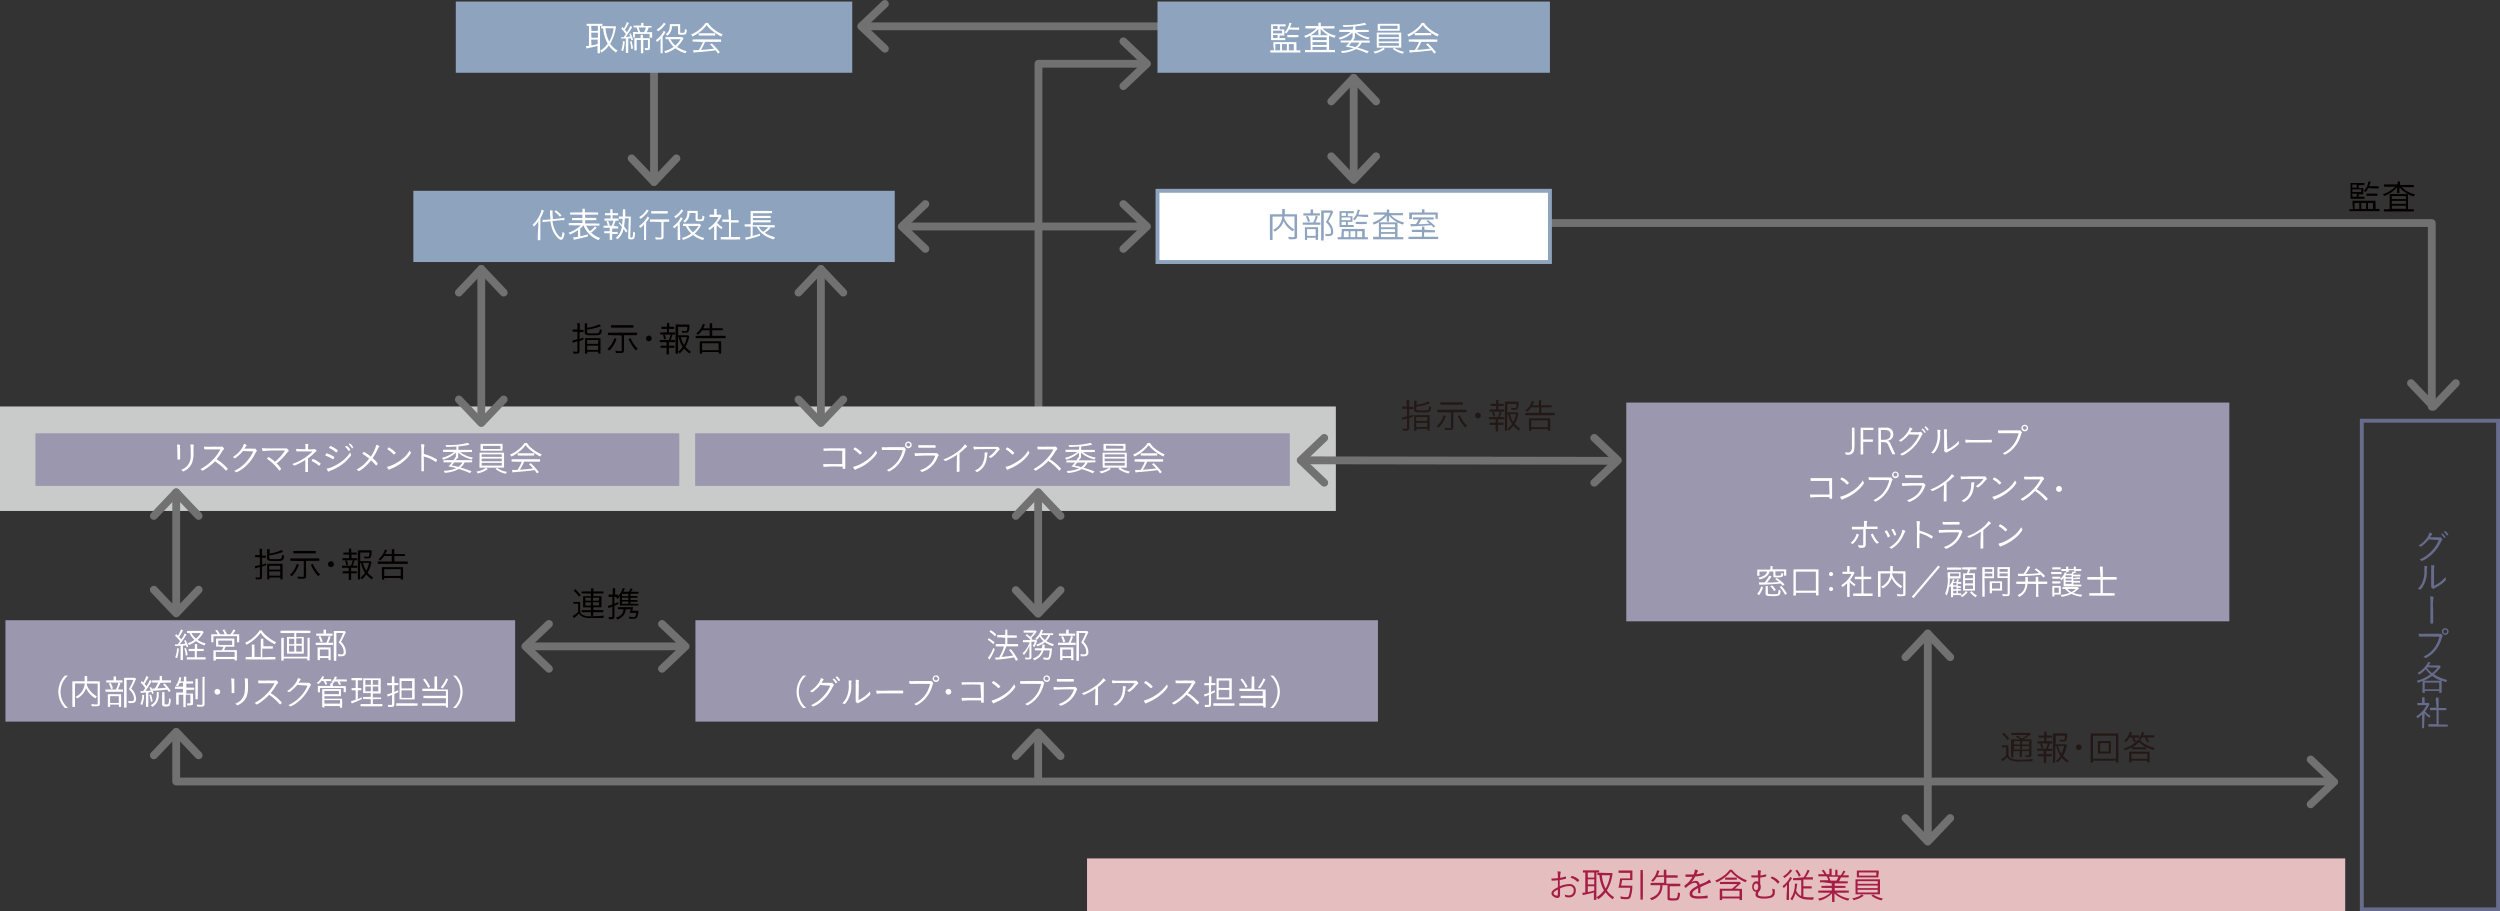 <svg id="レイヤー_1" data-name="レイヤー 1" xmlns="http://www.w3.org/2000/svg" xmlns:xlink="http://www.w3.org/1999/xlink" viewBox="0 0 454.15 165.55">
  <rect x="0" y="0" width="454.15" height="165.55" fill="#333333" stroke="none"/>
  <defs>
    <style>
      .cls-1, .cls-10, .cls-11, .cls-2 {
        fill: none;
      }

      .cls-2 {
        stroke: #727171;
        stroke-linecap: round;
        stroke-linejoin: round;
        stroke-width: 1.42px;
      }

      .cls-3 {
        fill: #c9caca;
      }

      .cls-4 {
        clip-path: url(#clip-path);
      }

      .cls-5 {
        fill: #8da3be;
      }

      .cls-6 {
        fill: #fff;
      }

      .cls-7 {
        fill: #e5bebf;
      }

      .cls-8 {
        fill: #a51d44;
      }

      .cls-9 {
        fill: #9a97ae;
      }

      .cls-10 {
        stroke: #8da3be;
      }

      .cls-10, .cls-11 {
        stroke-miterlimit: 10;
        stroke-width: 0.71px;
      }

      .cls-11 {
        stroke: #676b8c;
      }

      .cls-12 {
        fill: #676b8c;
      }

      .cls-13 {
        fill: #040000;
      }

      .cls-14 {
        fill: #231815;
      }
    </style>
    <clipPath id="clip-path">
      <rect class="cls-1" y="-1" width="458.08" height="169.28"/>
    </clipPath>
  </defs>
  <g id="レイヤー_2" data-name="レイヤー 2">
    <g id="レイヤー_1-2" data-name="レイヤー 1-2">
      <polyline class="cls-2" points="208.29 11.58 188.65 11.58 188.65 74.07"/>
      <rect class="cls-3" y="73.84" width="242.67" height="18.98"/>
      <line class="cls-2" x1="156.52" y1="4.78" x2="211.51" y2="4.78"/>
      <g class="cls-4">
        <polyline class="cls-2" points="160.75 8.85 156.46 4.78 160.75 0.71"/>
      </g>
      <line class="cls-2" x1="118.81" y1="33.06" x2="118.81" y2="4.55"/>
      <line class="cls-2" x1="188.59" y1="133.53" x2="188.59" y2="141.79"/>
      <line class="cls-2" x1="87.43" y1="76.07" x2="87.43" y2="48.86"/>
      <line class="cls-2" x1="124.48" y1="117.42" x2="95.92" y2="117.42"/>
      <polyline class="cls-2" points="120.26 113.35 124.54 117.42 120.26 121.49"/>
      <polyline class="cls-2" points="99.72 121.49 95.44 117.42 99.72 113.35"/>
      <line class="cls-2" x1="208.29" y1="41.14" x2="164.3" y2="41.14"/>
      <polyline class="cls-2" points="204.07 37.07 208.35 41.14 204.07 45.21"/>
      <polyline class="cls-2" points="168.1 45.21 163.82 41.14 168.1 37.07"/>
      <polyline class="cls-2" points="122.88 28.77 118.81 33.06 114.74 28.77"/>
      <polyline class="cls-2" points="91.5 72.57 87.43 76.85 83.36 72.57"/>
      <polyline class="cls-2" points="83.36 53.15 87.43 48.86 91.5 53.15"/>
      <line class="cls-2" x1="32.01" y1="110.62" x2="32.01" y2="89.44"/>
      <polyline class="cls-2" points="36.08 107.13 32.01 111.42 27.95 107.13"/>
      <polyline class="cls-2" points="27.95 93.72 32.01 89.44 36.08 93.72"/>
      <line class="cls-2" x1="350.2" y1="152.1" x2="350.2" y2="115.09"/>
      <polyline class="cls-2" points="354.27 148.61 350.2 152.89 346.14 148.61"/>
      <polyline class="cls-2" points="346.14 119.38 350.2 115.09 354.27 119.38"/>
      <line class="cls-2" x1="188.59" y1="110.72" x2="188.59" y2="89.44"/>
      <polyline class="cls-2" points="192.66 107.2 188.59 111.49 184.53 107.2"/>
      <polyline class="cls-2" points="184.53 93.72 188.59 89.44 192.66 93.72"/>
      <polyline class="cls-2" points="27.95 137.21 32.01 132.93 36.08 137.21"/>
      <polyline class="cls-2" points="184.53 137.35 188.59 133.06 192.66 137.35"/>
      <line class="cls-2" x1="149.12" y1="76.07" x2="149.12" y2="48.86"/>
      <polyline class="cls-2" points="153.19 72.57 149.12 76.85 145.05 72.57"/>
      <polyline class="cls-2" points="446.12 69.6 442.05 73.88 437.98 69.6"/>
      <polyline class="cls-2" points="145.05 53.15 149.12 48.86 153.19 53.15"/>
      <polyline class="cls-2" points="204.07 7.51 208.35 11.58 204.07 15.65"/>
      <polyline class="cls-2" points="441.76 73.88 441.76 40.52 276.36 40.52"/>
      <polyline class="cls-2" points="32.01 133.82 32.01 141.97 423.47 141.97"/>
      <line class="cls-2" x1="292.96" y1="83.71" x2="236.6" y2="83.62"/>
      <polyline class="cls-2" points="240.56 87.69 236.28 83.62 240.56 79.55"/>
      <polyline class="cls-2" points="289.62 79.55 293.9 83.62 289.62 87.69"/>
      <polyline class="cls-2" points="419.75 137.97 424.03 142.04 419.75 146.11"/>
      <rect class="cls-5" x="82.8" y="0.28" width="72.02" height="12.94"/>
      <g>
        <path class="cls-6" d="M107,4.7h-.43V4.32h2.87V4.7H109V9.05q0,.31,0,.63h-.46a3.42,3.42,0,0,0,0-.64V8.33c-.35.11-.87.24-1.69.41l-.3.08-.12-.43a3.43,3.43,0,0,0,.56-.07V4.7Zm.44.91h1.17V4.7H107.4Zm0,1.24h1.17V5.93H107.4Zm0,1.4A10.84,10.84,0,0,0,108.57,8V7.2H107.4Zm4-3.47h.46a.85.85,0,0,1-.06.35,7.41,7.41,0,0,1-1,2.8,3.89,3.89,0,0,0,1.32,1.23,1.54,1.54,0,0,0-.23.39,4.56,4.56,0,0,1-1.32-1.27,5.13,5.13,0,0,1-1.35,1.28,1.12,1.12,0,0,0-.24-.37,4,4,0,0,0,1.37-1.26,6.91,6.91,0,0,1-.83-2.77h-.35V4.74a2.17,2.17,0,0,0,.51,0ZM110,5.13a6.18,6.18,0,0,0,.68,2.41,6.4,6.4,0,0,0,.79-2.41Z"/>
        <path class="cls-6" d="M112.85,6.77a1,1,0,0,0,.24,0h.2l.39-.57a6.58,6.58,0,0,0-.83-1l.22-.29.25.27A4.67,4.67,0,0,0,113.88,4l.38.19c-.06.09-.1.17-.23.4a8.7,8.7,0,0,1-.5.83c.18.2.23.28.35.43a4.84,4.84,0,0,0,.62-1.14l.37.2a3,3,0,0,0-.21.33,14.76,14.76,0,0,1-1,1.48l.86-.09a3.82,3.82,0,0,0-.21-.46l.25-.11A6.08,6.08,0,0,1,115,7.22l-.3.12c-.06-.21-.07-.27-.11-.4l-.46.06V9a3.11,3.11,0,0,0,0,.61h-.44a3.11,3.11,0,0,0,0-.61V7l-.53,0h-.38Zm.64.75a6.27,6.27,0,0,1-.31,1.77l-.33-.16a4.74,4.74,0,0,0,.3-1.67Zm1.23-.06A9.12,9.12,0,0,1,115,8.82l-.33.07a6.15,6.15,0,0,0-.23-1.35Zm1.21-1.62a5,5,0,0,0-.3-.85,2.35,2.35,0,0,0-.53,0V4.64a5.23,5.23,0,0,0,.56,0h.8v0a2,2,0,0,0,0-.49h.44a2,2,0,0,0,0,.49v.07h1.47V5h-.54a5.24,5.24,0,0,1-.35.85h1a2,2,0,0,0,0,.35v.29a2.16,2.16,0,0,0,0,.36H118V6.16h-2.67v.65H115v-1h.49Zm1.58,1.1h.55a4.86,4.86,0,0,0,0,.54V8.71c0,.31-.1.4-.48.4h-.41a1,1,0,0,0-.07-.38,1.77,1.77,0,0,0,.46,0c.11,0,.14,0,.14-.11V7.27h-.84V9.13a2.53,2.53,0,0,0,0,.55h-.44a2.53,2.53,0,0,0,0-.55V7.27h-.76V8.53q0,.32,0,.63h-.43a3.21,3.21,0,0,0,0-.62V6.92h1.14v-.1a3.84,3.84,0,0,0,0-.48h.42a3.84,3.84,0,0,0,0,.48v.1ZM117,5.84a3.68,3.68,0,0,0,.34-.85H116a6.61,6.61,0,0,1,.3.85Z"/>
        <path class="cls-6" d="M120.38,8.92a4.57,4.57,0,0,0,0,.74H120a4.57,4.57,0,0,0,0-.74V7a3.28,3.28,0,0,1-.65.64,1,1,0,0,0-.22-.35,4.13,4.13,0,0,0,1.45-1.7l.34.23-.08.14c-.16.25-.26.39-.47.67Zm.56-4.57a1.63,1.63,0,0,0-.17.2,5,5,0,0,1-1.23,1.15,1.14,1.14,0,0,0-.27-.31,4.21,4.21,0,0,0,1.11-.95,2.7,2.7,0,0,0,.22-.33ZM124.17,7c-.07.09-.09.13-.17.25a4.83,4.83,0,0,1-1,1.25,3.73,3.73,0,0,0,.6.37,4,4,0,0,0,1.15.42,1.2,1.2,0,0,0-.2.39,5.15,5.15,0,0,1-1.86-.92,5.63,5.63,0,0,1-1.82.9,1.07,1.07,0,0,0-.22-.37,4.62,4.62,0,0,0,1.73-.79,4.4,4.4,0,0,1-1-1.38h-.48V6.73h2.58a1.69,1.69,0,0,0,.45,0Zm-2.11-2.24a2,2,0,0,1-.29,1.15,1.86,1.86,0,0,1-.56.59,1.18,1.18,0,0,0-.3-.29,1.41,1.41,0,0,0,.63-.73,2.23,2.23,0,0,0,.14-.85V4.38h1.88a3.53,3.53,0,0,0,0,.46v1c0,.11,0,.12.33.12.5,0,.5,0,.52-.7a1,1,0,0,0,.36.17,1.74,1.74,0,0,1-.15.71c-.09.12-.3.17-.72.17-.6,0-.73-.06-.73-.33V4.75Zm-.27,2.36a3.55,3.55,0,0,0,.89,1.14,4,4,0,0,0,.95-1.14Z"/>
        <path class="cls-6" d="M128.6,4.14a4.2,4.2,0,0,0,1,1.1,6.19,6.19,0,0,0,1.7,1,1.14,1.14,0,0,0-.25.39,7.72,7.72,0,0,1-1.7-1.07,4.74,4.74,0,0,1-1-1,5.13,5.13,0,0,1-.92,1,6.71,6.71,0,0,1-1.65,1.08,1.1,1.1,0,0,0-.26-.35,6.16,6.16,0,0,0,1.62-1,4.56,4.56,0,0,0,1-1.1Zm-2.08,3.43a4.09,4.09,0,0,0-.7,0V7.16a4.09,4.09,0,0,0,.7,0h3.78a4,4,0,0,0,.69,0v.45a4,4,0,0,0-.69,0h-2.21a10,10,0,0,1-.76,1.45,19.63,19.63,0,0,0,2.38-.23c-.35-.38-.47-.51-.74-.76l.32-.2a16.14,16.14,0,0,1,1.48,1.61l-.34.26c-.22-.31-.3-.43-.44-.6-1.1.15-2,.24-3,.32a6.65,6.65,0,0,0-1,.11l-.07-.46h1a8.28,8.28,0,0,0,.78-1.47Zm.4-1.53h3v.41h-3Z"/>
      </g>
      <rect class="cls-7" x="197.47" y="155.94" width="228.56" height="9.56"/>
      <g>
        <path class="cls-8" d="M283,159.9a6.73,6.73,0,0,1-1,.07c-.09,0-.13,0-.14-.05s0-.23-.05-.34H282a8.39,8.39,0,0,0,1-.06,5.74,5.74,0,0,0-.07-1.24l.43.05c.11,0,.14,0,.14.09v.13a3.09,3.09,0,0,0-.08.91,8.52,8.52,0,0,0,1-.23h.06l0,.08a1,1,0,0,1,0,.24s0,.07-.06.08a6.48,6.48,0,0,1-1.08.23V161a4.7,4.7,0,0,1,1.73-.4,1.09,1.09,0,0,1,1.19,1v.19a1.19,1.19,0,0,1-1.14,1.24H285a2.47,2.47,0,0,1-.6-.08s-.07-.06-.08-.13a1,1,0,0,0-.1-.33,2.09,2.09,0,0,0,.74.16.84.84,0,0,0,.92-.75v-.15a.72.72,0,0,0-.64-.79.38.38,0,0,0-.15,0,4,4,0,0,0-1.69.44v1.15c0,.36-.18.58-.48.58a1.31,1.31,0,0,1-.85-.38.62.62,0,0,1-.23-.49c0-.35.33-.66,1.17-1.09V159.9Zm0,1.69c-.58.31-.78.49-.78.68s.31.43.61.43c.12,0,.17-.09.17-.27v-.84Zm3.58-1.37-.13-.11a2.59,2.59,0,0,0-1-.62c-.1,0-.12-.05-.12-.07a.72.72,0,0,1,.12-.21c.05-.07.07-.08.11-.08a2.45,2.45,0,0,1,.83.35c.27.16.49.36.49.43a.71.71,0,0,1-.33.31Z"/>
        <path class="cls-8" d="M288,158.51h-.44v-.41a3.84,3.84,0,0,0,.48,0h2a3.53,3.53,0,0,0,.46,0v.39H290v4.35q0,.32,0,.63h-.46a3.32,3.32,0,0,0,0-.63v-.72c-.35.12-.87.24-1.69.42l-.3.07-.12-.42a3.45,3.45,0,0,0,.55-.07v-3.61Zm.44.91h1.17v-.91h-1.17Zm0,1.24h1.17v-.92h-1.17Zm0,1.41c.51-.11.64-.14,1.17-.29V161h-1.17Zm4-3.48h.46a1,1,0,0,1,0,.35,7.46,7.46,0,0,1-1,2.81,4,4,0,0,0,1.32,1.22,1.23,1.23,0,0,0-.23.4,4.73,4.73,0,0,1-1.32-1.28,4.85,4.85,0,0,1-1.35,1.28A.88.88,0,0,0,290,163a4.23,4.23,0,0,0,1.37-1.26,6.91,6.91,0,0,1-.83-2.77h-.36v-.42h.52ZM291,159a6.18,6.18,0,0,0,.68,2.41,6.84,6.84,0,0,0,.79-2.41Z"/>
        <path class="cls-8" d="M296,160.89a2.35,2.35,0,0,0,.53,0v.32a6,6,0,0,1-.33,1.78c-.12.26-.33.36-.77.36a8.4,8.4,0,0,1-1-.07,1.8,1.8,0,0,0-.09-.45,5.71,5.71,0,0,0,1.09.14c.24,0,.36-.05.43-.19a6,6,0,0,0,.28-1.51H294a7,7,0,0,0,.3-1.7,4.69,4.69,0,0,0,.53,0h1.3v-1h-1.51a2.91,2.91,0,0,0-.59,0v-.44a3,3,0,0,0,.6,0h1.91v1.74h-1.87a8.4,8.4,0,0,1-.19,1Zm2.45-2.84a3,3,0,0,0,0,.6v4.07a4.09,4.09,0,0,0,0,.7H298a4.21,4.21,0,0,0,0-.71v-4.06a3,3,0,0,0,0-.6Z"/>
        <path class="cls-8" d="M300.93,159.35a4,4,0,0,1-.67.87,1,1,0,0,0-.32-.26,3.5,3.5,0,0,0,.79-1,2.91,2.91,0,0,0,.29-.86l.43.11c0,.1-.08.2-.11.3l-.21.52h1.11v-.48a2.53,2.53,0,0,0,0-.55h.47a5,5,0,0,0,0,.55V159h1.46a2.91,2.91,0,0,0,.59,0v.44h-2.05v1.09h1.9a3.32,3.32,0,0,0,.63,0V161a3.31,3.31,0,0,0-.63,0h-1.28v2c0,.16.08.19.6.19s.67,0,.74-.18a2.16,2.16,0,0,0,.12-.91,2,2,0,0,0,.4.16,2.47,2.47,0,0,1-.19,1c-.14.27-.36.33-1.16.33s-.92-.08-.92-.42V160.8H302a3.19,3.19,0,0,1-.25,1.29,2.88,2.88,0,0,1-1.76,1.44,1.18,1.18,0,0,0-.11-.19,1.33,1.33,0,0,1-.14-.19,3,3,0,0,0,1.28-.71,2.15,2.15,0,0,0,.57-1.64h-1.12c-.21,0-.41,0-.62,0v-.43a3.21,3.21,0,0,0,.62,0h1.83v-1.09Z"/>
        <path class="cls-8" d="M309.6,160.36a3.61,3.61,0,0,0,.91-.58,1.27,1.27,0,0,1,.32.47c0,.05,0,.08-.11.1a15.08,15.08,0,0,0-1.83.83v1.06a.66.66,0,0,1-.28,0c-.11,0-.12,0-.12-.09v-.26a1.5,1.5,0,0,0,0-.3v-.24h-.06c-.71.38-1,.65-1,1s.33.47,1.11.47a8.58,8.58,0,0,0,1.6-.14h0s.06,0,.07.09a1.5,1.5,0,0,1,0,.3c0,.09,0,.1-.16.11s-1,.06-1.49.06a3.09,3.09,0,0,1-1.13-.15.76.76,0,0,1-.49-.73c0-.52.3-.82,1.43-1.46-.07-.38-.19-.53-.42-.53a1.74,1.74,0,0,0-1,.36,3.2,3.2,0,0,0-.61.49.16.16,0,0,1-.11.05c-.07,0-.26-.24-.26-.33s0,0,.08-.09.3-.23.44-.36a4.1,4.1,0,0,0,.95-1.2h-1.13c-.08,0-.1,0-.12-.09a1.93,1.93,0,0,1,0-.34h1.47a2.18,2.18,0,0,0,.23-.9c.37.06.54.12.54.2v.11a2.65,2.65,0,0,0-.25.54,9.15,9.15,0,0,0,1.16-.23h.11a.06.06,0,0,1,.06.06,1.22,1.22,0,0,1,0,.27c0,.07,0,.08-.21.12-.65.12-.75.13-1.35.2a4.07,4.07,0,0,1-.75,1.09,1.44,1.44,0,0,1,.85-.3c.39,0,.6.2.7.66Z"/>
        <path class="cls-8" d="M314.63,158a5.19,5.19,0,0,0,1.46,1.3,5.79,5.79,0,0,0,1.25.61,1.47,1.47,0,0,0-.24.37,7.42,7.42,0,0,1-2.68-1.95,5.55,5.55,0,0,1-1.21,1.16,8.14,8.14,0,0,1-1.36.81,1.27,1.27,0,0,0-.27-.34,6.59,6.59,0,0,0,1.38-.75,4.64,4.64,0,0,0,1.25-1.21Zm1.4,3.47h.43a3.69,3.69,0,0,0,0,.47V163a4.34,4.34,0,0,0,0,.51H316v-.29h-3.16v.29h-.43a4.51,4.51,0,0,0,0-.52v-1.08a3.53,3.53,0,0,0,0-.46h2.21l1-.85h-3.18v-.4a2.53,2.53,0,0,0,.55,0h2.56a3.84,3.84,0,0,0,.48,0l.23.24-.22.2-.88.77Zm-3.15,1.4H316v-1.06h-3.16Zm.52-3.45a4.34,4.34,0,0,0,.51,0H315a4.34,4.34,0,0,0,.51,0v.39a2.26,2.26,0,0,0-.52,0h-1.1a2.26,2.26,0,0,0-.52,0Z"/>
        <path class="cls-8" d="M319.33,159v-.26a3.42,3.42,0,0,0,0-.64c.43,0,.57.05.56.13v.07c-.06.11-.07.18-.09.74a6.54,6.54,0,0,0,.88-.18.24.24,0,0,1,.12,0,0,0,0,0,1,.05,0,1.22,1.22,0,0,1,0,.27c0,.07,0,.09-.09.11a8.37,8.37,0,0,1-1,.18v1.15a2,2,0,0,1,.1.54,1.16,1.16,0,0,1-.39.91,1.16,1.16,0,0,0-.12.45c0,.27.35.39,1.13.39a3.74,3.74,0,0,0,1-.1A.68.68,0,0,0,322,162a2,2,0,0,0-.08-.6,1.12,1.12,0,0,0,.4.14.12.12,0,0,1,.09.1,3.69,3.69,0,0,1,0,.47.94.94,0,0,1-.52.91,3.58,3.58,0,0,1-1.45.21,2.35,2.35,0,0,1-1.25-.23.58.58,0,0,1-.28-.52,1.28,1.28,0,0,1,.1-.47H319c-.41,0-.7-.37-.7-.92s.32-1,.78-1a.62.62,0,0,1,.32.09v-.78h-1.2a.78.78,0,0,1-.06-.37h1.27Zm-.74,2.13c0,.35.16.57.42.57s.38-.25.38-.63-.13-.57-.37-.57-.43.27-.43.66Zm3.65-1.77a3.33,3.33,0,0,1,1,.79v.07a.68.68,0,0,1-.28.3.1.1,0,0,1-.08-.06,3,3,0,0,0-1.12-.88s-.07,0-.07-.06,0-.06.07-.14.12-.15.15-.15a1.26,1.26,0,0,1,.33.16Z"/>
        <path class="cls-8" d="M324.63,161.42v-.72a3,3,0,0,1-.61.63,1,1,0,0,0-.22-.35,4.74,4.74,0,0,0,1-1,2.8,2.8,0,0,0,.39-.67l.36.21-.22.33a4.78,4.78,0,0,1-.34.47v3.16h-.44c0-.24,0-.47,0-.71Zm.94-3.26-.14.17a5.79,5.79,0,0,1-1.29,1.18,1,1,0,0,0-.24-.31,3.57,3.57,0,0,0,1.32-1.27Zm2.07,1.21a5.4,5.4,0,0,0,.71-1.37l.39.14a7.55,7.55,0,0,1-.71,1.23h1.31v.4q-.3,0-.6,0H327.6V161h.94a5.42,5.42,0,0,0,.57,0v.4H327.6v1.5a5.45,5.45,0,0,0,1.21.11h.7a1.64,1.64,0,0,0-.13.43H329a7.8,7.8,0,0,1-1.28-.1,2.46,2.46,0,0,1-1.2-.61,3.1,3.1,0,0,1-.35-.46,4.37,4.37,0,0,1-.61,1.29,1.15,1.15,0,0,0-.33-.25,4.05,4.05,0,0,0,.66-1.41,5.52,5.52,0,0,0,.17-1.21v-.16h.42a1.2,1.2,0,0,1-.05.37,6.45,6.45,0,0,1-.14.88,1.88,1.88,0,0,0,.92,1v-2.88h-1.48v-.4a5.42,5.42,0,0,0,.57,0ZM326.47,158a5.6,5.6,0,0,1,.66,1.07l-.35.19a3.78,3.78,0,0,0-.63-1.08Z"/>
        <path class="cls-8" d="M331.26,160.29a3.53,3.53,0,0,0-.65,0v-.39a3.53,3.53,0,0,0,.65,0h.88a3.68,3.68,0,0,0-.32-.7h-1.5v-.39h1.1a3.51,3.51,0,0,0-.5-.65l.35-.17a4.47,4.47,0,0,1,.54.82h.51v-.48a4.34,4.34,0,0,0,0-.51h.42a4.34,4.34,0,0,0,0,.51V159h.65v-.48a4.34,4.34,0,0,0,0-.51h.41a4.34,4.34,0,0,0,0,.51V159h.59a3.57,3.57,0,0,0,.48-.85l.38.16a6.45,6.45,0,0,1-.47.69h1.05v.39h-1.4a6.44,6.44,0,0,1-.34.7H335a3.64,3.64,0,0,0,.66,0v.39a3.64,3.64,0,0,0-.66,0H333.3v.44h1.28a3.75,3.75,0,0,0,.67,0v.38a3.75,3.75,0,0,0-.67,0H333.3v.47h1.86a4,4,0,0,0,.69,0v.4a4,4,0,0,0-.69,0h-1.6a4.82,4.82,0,0,0,2.42,1.06,1.87,1.87,0,0,0-.24.38,6.14,6.14,0,0,1-1.49-.58,3.82,3.82,0,0,1-1-.74v.93c0,.21,0,.43,0,.64h-.44a3.42,3.42,0,0,0,0-.64v-.93a4.91,4.91,0,0,1-2.29,1.32,1.83,1.83,0,0,0-.26-.36,4.62,4.62,0,0,0,2.27-1.08H331a4,4,0,0,0-.69,0v-.4a4,4,0,0,0,.69,0h1.76v-.47h-1.22a3.53,3.53,0,0,0-.65,0v-.38a3.53,3.53,0,0,0,.65,0h1.22v-.44Zm2.37-.32a3.64,3.64,0,0,0,.31-.7h-1.71a6.07,6.07,0,0,1,.29.7Z"/>
        <path class="cls-8" d="M338.56,162.72a4.8,4.8,0,0,1-.88.51c-.23.09-.38.14-.94.31a1.22,1.22,0,0,0-.27-.36,3.8,3.8,0,0,0,1.77-.7Zm-1.49-2.31c0-.22,0-.45,0-.67h4.45c0,.22,0,.45,0,.67v2.06h-4.45a3.32,3.32,0,0,0,0-.63Zm4.17-1.45a3.09,3.09,0,0,0,0,.43h-3.93a3.09,3.09,0,0,0,0-.43v-.38a3.23,3.23,0,0,0,0-.44c.23,0,.47,0,.7,0h2.59c.23,0,.47,0,.7,0a3.23,3.23,0,0,0,0,.44Zm-3.79,1.59h3.65v-.47h-3.65Zm0,.79h3.65v-.48h-3.65Zm0,.79h3.65v-.49h-3.65Zm.24-3.64v.57h3.16v-.57Zm2.56,4a4.65,4.65,0,0,0,1.82.73,1.31,1.31,0,0,0-.27.35,5.2,5.2,0,0,1-1.85-.85Z"/>
      </g>
      <rect class="cls-9" x="6.44" y="78.71" width="116.96" height="9.56"/>
      <g>
        <path class="cls-6" d="M32.2,81.6a4,4,0,0,0-.06-.84c.44,0,.58.06.58.13a.11.11,0,0,1,0,.08,1.67,1.67,0,0,0,0,.59v1.8c0,.08,0,.12-.1.12h-.29c-.08,0-.1,0-.1-.13v-.78Zm3-.71a.09.09,0,0,1,0,.07,1.16,1.16,0,0,0-.05.49v.6a5.2,5.2,0,0,1-.25,2,2.83,2.83,0,0,1-1.34,1.47,1.08,1.08,0,0,1-.29.13l-.12-.1a.88.88,0,0,0-.24-.19,3.28,3.28,0,0,0,.88-.53,2.49,2.49,0,0,0,.85-1.74,11.22,11.22,0,0,0,0-1.16,7.84,7.84,0,0,0-.06-1.19c.5,0,.61,0,.61.15Z"/>
        <path class="cls-6" d="M37.09,85.35c-.21.13-.26.15-.3.15s0,0-.13-.09a1,1,0,0,0-.27-.19,7.92,7.92,0,0,0,2.14-1.58,8.42,8.42,0,0,0,1.51-2H37.17c-.06,0-.09-.13-.1-.51a15.7,15.7,0,0,0,1.94,0,5.92,5.92,0,0,0,1.19,0h.12c.09,0,.15,0,.26.18a.55.55,0,0,1,.12.24.13.13,0,0,1-.06.1,1.16,1.16,0,0,0-.3.36,7.81,7.81,0,0,1-1,1.41,8.8,8.8,0,0,1,1.56,1.23c.31.29.47.47.47.52a1,1,0,0,1-.32.33s0,0-.44-.45a8,8,0,0,0-1.2-1l-.35-.25A9.21,9.21,0,0,1,37.09,85.35Z"/>
        <path class="cls-6" d="M44.14,81.93a5.91,5.91,0,0,1-1,1c-.27.23-.41.32-.46.32a.11.11,0,0,1-.08,0,1.42,1.42,0,0,0-.3-.25,4.85,4.85,0,0,0,1.53-1.39,2.89,2.89,0,0,0,.48-1c.3.11.51.23.51.3s0,0-.06.09a1.44,1.44,0,0,0-.28.37.75.75,0,0,1-.07.12h1.43a.92.92,0,0,0,.37,0h.09c.05,0,.08,0,.17.12a.7.7,0,0,1,.19.29.16.16,0,0,1-.07.12,1,1,0,0,0-.17.24,7.32,7.32,0,0,1-2.51,3,3.85,3.85,0,0,1-.95.53.11.11,0,0,1-.08,0,1.16,1.16,0,0,0-.34-.24A6.77,6.77,0,0,0,45,83.6,6.22,6.22,0,0,0,46,82Z"/>
        <path class="cls-6" d="M51.77,81.86a31,31,0,0,0-4,.08h0c-.11,0-.16-.2-.17-.54a12.38,12.38,0,0,0,1.49.06H51.7a1.31,1.31,0,0,0,.28,0h.09c.07,0,.14.06.26.22a.46.46,0,0,1,.12.24.11.11,0,0,1-.07.1,1.4,1.4,0,0,0-.31.33,10.51,10.51,0,0,1-1.82,1.83,4.66,4.66,0,0,1,.82,1,.69.69,0,0,1-.32.31l-.22-.26a9.34,9.34,0,0,0-2-1.87V83.3c0-.06,0-.06.14-.17s.09-.1.12-.1a5.39,5.39,0,0,1,1.15.86A8.64,8.64,0,0,0,51.77,81.86Z"/>
        <path class="cls-6" d="M55.49,81.2a2.59,2.59,0,0,0-.05-.56h.12c.34,0,.45,0,.45.12v.07a.86.86,0,0,0-.06.39v.4a4,4,0,0,0,1.14-.05h.06a.51.51,0,0,1,.35.35.11.11,0,0,1-.07.1,1.26,1.26,0,0,0-.31.25,8.58,8.58,0,0,1-1.17,1V85.6c0,.14,0,.15-.33.15-.13,0-.16,0-.16-.1V83.56a9.67,9.67,0,0,1-1.45.79,2.36,2.36,0,0,1-.52.21H53.4a.82.82,0,0,0-.32-.26c.63-.24.76-.3,1.06-.44A8.47,8.47,0,0,0,56.75,82H53.93c-.06,0-.08,0-.11-.12a2,2,0,0,1,0-.35,11.8,11.8,0,0,0,1.68.06Zm1.29,2.18h.08a2.91,2.91,0,0,1,.75.37,5.47,5.47,0,0,1,.63.44v.06c0,.06-.18.34-.24.34h-.07a5.43,5.43,0,0,0-1.29-.82s0,0,0-.07A.94.94,0,0,1,56.78,83.38Z"/>
        <path class="cls-6" d="M59.25,82.42c0-.06.06-.07.09-.07a5.39,5.39,0,0,1,.93.39c.32.16.47.26.47.3a.68.68,0,0,1-.12.26c0,.08-.09.12-.13.12h-.06a5.11,5.11,0,0,0-1.16-.6c-.14,0-.14,0-.15-.11A1.08,1.08,0,0,1,59.25,82.42Zm4.51.19v.07c0,.08,0,.1-.12.23a9.83,9.83,0,0,1-.93,1,8.43,8.43,0,0,1-2.62,1.57,1.24,1.24,0,0,0-.36.19h-.07c-.07,0-.19-.21-.32-.55a4.15,4.15,0,0,0,1.41-.49,7.42,7.42,0,0,0,2-1.38,6.69,6.69,0,0,0,.9-1.09A1.42,1.42,0,0,0,63.76,82.61Zm-2.52-.55c-.06.09-.1.13-.14.13h-.05a4.58,4.58,0,0,0-.43-.34,3.81,3.81,0,0,0-.76-.43c-.06,0-.07,0-.07-.08s0-.08.12-.2S60,81,60,81a3.66,3.66,0,0,1,.88.45c.35.23.46.32.46.38A.52.52,0,0,1,61.24,82.06Zm1.59-1h.05C63,81,63,81,63,81a1.64,1.64,0,0,1,.35.3,2.14,2.14,0,0,1,.28.39s0,.06-.11.12a.42.42,0,0,1-.15.11h-.06a2.44,2.44,0,0,0-.51-.65h0s-.07-.09-.07-.13,0-.07.07-.13Zm.74-.48a1.81,1.81,0,0,1,.6.69s0,0-.14.14-.09,0-.12,0h0a2.48,2.48,0,0,0-.52-.64h0a.42.42,0,0,1,.18-.27Z"/>
        <path class="cls-6" d="M68.64,84.22a.23.23,0,0,1-.09.15c-.09.08-.19.19-.22.19s0,0-.2-.2a8.38,8.38,0,0,0-.73-.73,8.15,8.15,0,0,1-1.22,1.27,4.05,4.05,0,0,1-1,.69l-.14-.1a1.34,1.34,0,0,0-.28-.18,7,7,0,0,0,2.29-2,12.38,12.38,0,0,0-1.19-.86.05.05,0,0,1,0-.06c0-.06,0-.09.16-.23s.07-.07.11-.07a7,7,0,0,1,1.23.86,6.55,6.55,0,0,0,1-2.16c.36.11.57.23.57.31s0,0-.06.08a2.26,2.26,0,0,0-.26.42,10,10,0,0,1-.92,1.63A4.69,4.69,0,0,1,68.64,84.22Z"/>
        <path class="cls-6" d="M71.58,82.56h-.07a5.37,5.37,0,0,0-1-.84c-.14-.08-.14-.09-.14-.12a.63.63,0,0,1,.16-.23c0-.07.08-.09.12-.09a4.39,4.39,0,0,1,1.27,1S71.65,82.56,71.58,82.56Zm3.07-.33a.11.11,0,0,1,0,.08,5,5,0,0,1-1.16,1.34,7.9,7.9,0,0,1-2.41,1.49,1.65,1.65,0,0,0-.37.2h-.08a1.37,1.37,0,0,1-.33-.52,6.28,6.28,0,0,0,1.61-.66,7.56,7.56,0,0,0,1.44-1,6,6,0,0,0,1.08-1.33A1.94,1.94,0,0,0,74.65,82.23Z"/>
        <path class="cls-6" d="M77,83.74V85.5h0v.11a.71.71,0,0,1-.29,0c-.14,0-.16,0-.16-.1h0V82.77a17.89,17.89,0,0,0-.06-2.07c.48,0,.6,0,.6.11v.11A8,8,0,0,0,77,82.47a8.39,8.39,0,0,1,2,.78c.36.19.4.23.4.28a1,1,0,0,1-.13.3.08.08,0,0,1-.09.09c-.09,0,0,0-.21-.13a6.35,6.35,0,0,0-2-.86Z"/>
        <path class="cls-6" d="M82.91,81.12c-.55,0-.86.06-1.83.08a1.58,1.58,0,0,0-.16-.35h.4A13.41,13.41,0,0,0,85,80.44l.27.35a13.6,13.6,0,0,1-2,.3v.63H85.1a3.42,3.42,0,0,0,.64,0v.41a3.31,3.31,0,0,0-.63,0H83.59a5.23,5.23,0,0,0,2.33,1,.84.84,0,0,0-.21.35,6,6,0,0,1-1.47-.56,3.75,3.75,0,0,1-1-.72,1.93,1.93,0,0,1,0,.34v.2a2.09,2.09,0,0,0,0,.5h-.43a2.09,2.09,0,0,0,0-.5v-.53A5.3,5.3,0,0,1,80.5,83.5a1.46,1.46,0,0,0-.22-.33,5.54,5.54,0,0,0,1.48-.57,4.44,4.44,0,0,0,.73-.49H81.13a3.42,3.42,0,0,0-.64,0V81.7a3.42,3.42,0,0,0,.64,0h1.78ZM84.4,84a2.52,2.52,0,0,1-.74.94,15.65,15.65,0,0,1,2,.67l-.29.34a17.88,17.88,0,0,0-2-.76,6.25,6.25,0,0,1-2.57.71,1.93,1.93,0,0,0-.19-.38,5.78,5.78,0,0,0,2.28-.47c-.42-.12-.78-.2-1.43-.33a5.71,5.71,0,0,0,.67-.72h-.94a3.21,3.21,0,0,0-.62,0v-.41a2.71,2.71,0,0,0,.57,0h1.24a1.66,1.66,0,0,0,.31-.55l.45.1a3.65,3.65,0,0,0-.32.45H85.2a2.71,2.71,0,0,0,.57,0V84a3.21,3.21,0,0,0-.62,0Zm-1.9,0c-.09.12-.1.13-.45.54.69.15.82.18,1.17.28A2.05,2.05,0,0,0,84,84Z"/>
        <path class="cls-6" d="M88.61,85.21a4.25,4.25,0,0,1-.88.5,8,8,0,0,1-.94.32,1.07,1.07,0,0,0-.27-.36,3.8,3.8,0,0,0,1.77-.7ZM87.12,82.9v-.67h4.45c0,.22,0,.45,0,.67v1.86a.67.67,0,0,0,0,.2H87.1v-.64Zm4.17-1.45a3.09,3.09,0,0,0,0,.43h-4V80.63c.23,0,.47,0,.7,0H90.6c.23,0,.47,0,.7,0a3.23,3.23,0,0,0,0,.44ZM87.5,83h3.65v-.47H87.5Zm0,.79h3.65v-.48H87.5Zm0,.79h3.65v-.49H87.5ZM87.74,81v.57H90.9V81Zm2.56,4a4.65,4.65,0,0,0,1.82.73,1.27,1.27,0,0,0-.27.34A4.94,4.94,0,0,1,90,85.19Z"/>
        <path class="cls-6" d="M95.72,80.45a4.16,4.16,0,0,0,1,1.09,6.19,6.19,0,0,0,1.7,1,1.14,1.14,0,0,0-.25.39,7.72,7.72,0,0,1-1.7-1.07,4.74,4.74,0,0,1-1-1,5.13,5.13,0,0,1-.92,1,6.19,6.19,0,0,1-1.65,1.08,1.28,1.28,0,0,0-.26-.35,6.16,6.16,0,0,0,1.62-1,4.33,4.33,0,0,0,1-1.09Zm-2.08,3.42a4.09,4.09,0,0,0-.7,0v-.45a4.09,4.09,0,0,0,.7,0h3.78a4,4,0,0,0,.69,0v.45a4,4,0,0,0-.69,0H95.21a8.7,8.7,0,0,1-.76,1.45,20,20,0,0,0,2.39-.23c-.36-.38-.48-.51-.75-.76l.32-.2a15.12,15.12,0,0,1,1.48,1.62l-.34.25c-.22-.31-.3-.43-.44-.6-1.1.15-2,.24-3,.32a6.65,6.65,0,0,0-1,.11L93,85.37h1a8,8,0,0,0,.78-1.47Zm.4-1.53h3v.42a4.34,4.34,0,0,0-.51,0h-2a3.84,3.84,0,0,0-.48,0Z"/>
      </g>
      <rect class="cls-9" x="126.28" y="78.71" width="108.03" height="9.56"/>
      <g>
        <path class="cls-6" d="M153,81.91a30.46,30.46,0,0,0-3.31,0h-.08a3.53,3.53,0,0,1,0-.46,8.34,8.34,0,0,0,1,0h2.95v3.66h0a.07.07,0,0,1-.06.07h-.23c-.14,0-.19,0-.19-.08v-.34h-.57a22.4,22.4,0,0,0-2.84.06h0c-.09,0-.1-.08-.12-.52H153Z"/>
        <path class="cls-6" d="M156.26,82.56h-.07a5.37,5.37,0,0,0-1-.84c-.14-.08-.14-.09-.14-.12a.53.53,0,0,1,.16-.23c0-.07.08-.09.12-.09a4.39,4.39,0,0,1,1.27,1S156.33,82.56,156.26,82.56Zm3.06-.33a.11.11,0,0,1,0,.08,5.31,5.31,0,0,1-1.16,1.34,7.9,7.9,0,0,1-2.41,1.49,1.65,1.65,0,0,0-.37.2h-.08a1.37,1.37,0,0,1-.33-.52,6.28,6.28,0,0,0,1.61-.66,7.56,7.56,0,0,0,1.44-1,6,6,0,0,0,1.08-1.33,2.24,2.24,0,0,0,.22.4Z"/>
        <path class="cls-6" d="M162.86,81.75h-2.57a.1.1,0,0,1-.09-.07,1.7,1.7,0,0,1,0-.45,8.55,8.55,0,0,0,1.24,0h2.37a.62.62,0,0,0,.27,0h.08c.07,0,.13,0,.23.15s.17.19.17.25a.11.11,0,0,1,0,.08c-.05,0-.07.11-.13.3a5.9,5.9,0,0,1-1.64,2.77,4.83,4.83,0,0,1-1.28.87h-.07a1.66,1.66,0,0,0-.34-.25,5,5,0,0,0,2.36-2.22,6,6,0,0,0,.53-1.41Zm2.16-.33a.6.6,0,0,1-.6-.6h0a.6.6,0,1,1,1.2,0h0a.6.6,0,0,1-.6.6h0Zm0-1a.35.35,0,1,0,.35.35.34.34,0,0,0-.37-.3Z"/>
        <path class="cls-6" d="M169.74,82.3a.71.71,0,0,0,.29,0h.1c.07,0,.16.07.29.21s.1.14.1.19,0,0-.05.1a.87.87,0,0,0-.16.3,4.42,4.42,0,0,1-2.22,2.39,2,2,0,0,1-.59.24.16.16,0,0,1-.13-.08.77.77,0,0,0-.29-.22,4.51,4.51,0,0,0,1.9-1.11,3.81,3.81,0,0,0,.91-1.55,32.36,32.36,0,0,0-3.55.07h-.05c-.09,0-.14-.16-.14-.52a8.34,8.34,0,0,0,1,0ZM168,80.87h1.9s.07.06.07.27,0,.2-.07.2h-3a.07.07,0,0,1-.07-.07,2.1,2.1,0,0,1,0-.43A11.43,11.43,0,0,0,168,80.87Z"/>
        <path class="cls-6" d="M173.85,82.61a10.69,10.69,0,0,1-1.64.94,1.79,1.79,0,0,1-.45.19.14.14,0,0,1-.09,0,1,1,0,0,0-.31-.27,8.94,8.94,0,0,0,2.33-1.22,5.65,5.65,0,0,0,1.58-1.54c.25.17.43.34.43.42s0,0-.06.06a1.4,1.4,0,0,0-.33.27c-.38.35-.58.52-1,.86V85.6c0,.08-.07.11-.34.11s-.17,0-.17-.1h0V84.46Z"/>
        <path class="cls-6" d="M178,81.59a4.34,4.34,0,0,0-.88.06H177c-.05,0-.09,0-.1-.11a1.54,1.54,0,0,1-.07-.42,11.52,11.52,0,0,0,1.66.06h2.74c.07,0,.14,0,.23.17a.87.87,0,0,1,.16.3.14.14,0,0,1-.07.11c-.07,0-.14.08-.43.44a4.69,4.69,0,0,1-1.13,1h-.06a.87.87,0,0,0-.35-.22A4.66,4.66,0,0,0,181,81.57Zm1.24.61c.12,0,.15,0,.15.1a.29.29,0,0,1,0,.13.8.8,0,0,0-.07.34,8.37,8.37,0,0,1-.18,1,3.06,3.06,0,0,1-1.27,1.78,1.47,1.47,0,0,1-.39.21l-.14-.1a.93.93,0,0,0-.26-.18,2.63,2.63,0,0,0,1.3-1.07,3.57,3.57,0,0,0,.48-1.78,3.09,3.09,0,0,0,0-.43,2,2,0,0,1,.35,0Z"/>
        <path class="cls-6" d="M183.93,82.56h-.07a5.37,5.37,0,0,0-1-.84c-.14-.08-.15-.09-.15-.12a.63.63,0,0,1,.16-.23c0-.07.08-.09.13-.09a4.39,4.39,0,0,1,1.27,1A.67.67,0,0,1,183.93,82.56Zm3.07-.33a.11.11,0,0,1,0,.08,4.93,4.93,0,0,1-1.15,1.34,8.23,8.23,0,0,1-2.41,1.49,1.33,1.33,0,0,0-.37.2H183c-.07,0-.23-.24-.33-.52a5.81,5.81,0,0,0,1.61-.66,7.56,7.56,0,0,0,1.44-1,6,6,0,0,0,1.08-1.33A1.94,1.94,0,0,0,187,82.23Z"/>
        <path class="cls-6" d="M188.42,85.35c-.22.13-.26.15-.31.15s0,0-.12-.09a1,1,0,0,0-.27-.19,8.13,8.13,0,0,0,2.14-1.58,8.42,8.42,0,0,0,1.51-2h-2.82c-.07,0-.09-.13-.1-.51a15.54,15.54,0,0,0,1.93,0,6,6,0,0,0,1.2,0h.12c.09,0,.15,0,.26.18a.55.55,0,0,1,.12.24.13.13,0,0,1-.06.1,1.16,1.16,0,0,0-.3.36,7.81,7.81,0,0,1-1,1.41,8.8,8.8,0,0,1,1.56,1.23c.31.29.46.47.46.52a.82.82,0,0,1-.31.33l-.44-.45a9.36,9.36,0,0,0-1.2-1.07l-.35-.25A9,9,0,0,1,188.42,85.35Z"/>
        <path class="cls-6" d="M196.08,81.12c-.54,0-.85.06-1.82.08a2.21,2.21,0,0,0-.16-.35h.4a13.49,13.49,0,0,0,3.63-.41l.28.35a13.6,13.6,0,0,1-2,.3v.63h1.84a3.42,3.42,0,0,0,.64,0v.41a3.42,3.42,0,0,0-.64,0h-1.53a5.39,5.39,0,0,0,2.33,1,1.13,1.13,0,0,0-.21.35,6,6,0,0,1-1.47-.56,4,4,0,0,1-1-.72,1.93,1.93,0,0,1,0,.34v.2a4.17,4.17,0,0,0,0,.5H196a4.17,4.17,0,0,0,0-.5v-.53a5.3,5.3,0,0,1-2.31,1.29,1.5,1.5,0,0,0-.23-.33,5.54,5.54,0,0,0,1.48-.57,4.52,4.52,0,0,0,.74-.49h-1.47a3.53,3.53,0,0,0-.65,0V81.7a3.53,3.53,0,0,0,.65,0h1.77Zm1.5,2.91a2.65,2.65,0,0,1-.75.94,15.65,15.65,0,0,1,2,.67l-.3.34a17.88,17.88,0,0,0-2-.76,6.25,6.25,0,0,1-2.57.71,1.72,1.72,0,0,0-.2-.38,5.79,5.79,0,0,0,2.29-.47c-.43-.12-.79-.2-1.43-.33a5.64,5.64,0,0,0,.66-.72h-.93a3.21,3.21,0,0,0-.62,0v-.41a2.62,2.62,0,0,0,.56,0h1.25a2.29,2.29,0,0,0,.31-.55l.44.1c0,.06-.17.22-.32.45h2.46a2.62,2.62,0,0,0,.56,0V84a3.11,3.11,0,0,0-.61,0Zm-1.9,0c-.09.12-.1.13-.45.54.69.15.81.18,1.17.28a2.11,2.11,0,0,0,.75-.82Z"/>
        <path class="cls-6" d="M201.78,85.21a4.25,4.25,0,0,1-.88.5,6.75,6.75,0,0,1-.9.29,1.09,1.09,0,0,0-.28-.36,3.88,3.88,0,0,0,1.78-.7Zm-1.49-2.31c0-.22,0-.45,0-.67h4.4c0,.22,0,.45,0,.67v1.86a.67.67,0,0,0,0,.2h-4.38a3.42,3.42,0,0,0,0-.64Zm4.17-1.45a3.09,3.09,0,0,0,0,.43h-4a3.09,3.09,0,0,0,0-.43v-.38a3.23,3.23,0,0,0,0-.44c.24,0,.47,0,.71,0h2.59c.23,0,.47,0,.7,0a3.23,3.23,0,0,0,0,.44ZM200.67,83h3.65v-.47h-3.65Zm0,.79h3.65v-.48h-3.65Zm0,.79h3.65v-.49h-3.65Zm.24-3.64v.57h3.16V81Zm2.56,4a4.55,4.55,0,0,0,1.81.73A1.48,1.48,0,0,0,205,86a4.86,4.86,0,0,1-1.85-.84Z"/>
        <path class="cls-6" d="M208.89,80.45a4.33,4.33,0,0,0,1,1.09,6.61,6.61,0,0,0,1.7,1,1,1,0,0,0-.24.39,7.72,7.72,0,0,1-1.7-1.07,5.26,5.26,0,0,1-1-1,5.08,5.08,0,0,1-.91,1,6.33,6.33,0,0,1-1.66,1.08,1.24,1.24,0,0,0-.25-.35,6.44,6.44,0,0,0,1.62-1,4,4,0,0,0,1-1.09Zm-2.07,3.42a4.09,4.09,0,0,0-.7,0v-.45a4.09,4.09,0,0,0,.7,0h3.77a4.09,4.09,0,0,0,.7,0v.45a4.09,4.09,0,0,0-.7,0h-2.2a10,10,0,0,1-.76,1.45,19.82,19.82,0,0,0,2.38-.23c-.35-.38-.48-.51-.75-.76l.32-.2a13.35,13.35,0,0,1,1.48,1.62l-.34.25a6.61,6.61,0,0,0-.44-.6c-1.09.15-2,.24-3,.32a6.65,6.65,0,0,0-1,.11l-.08-.46h1a8.94,8.94,0,0,0,.77-1.47Zm.4-1.53h3v.42a4.34,4.34,0,0,0-.51,0h-2a3.84,3.84,0,0,0-.48,0Z"/>
      </g>
      <rect class="cls-9" x="0.99" y="112.67" width="92.59" height="18.42"/>
      <g>
        <path class="cls-6" d="M31.78,117.06h.5l.44-.58a7.35,7.35,0,0,0-.93-1l.22-.28.3.28a4.93,4.93,0,0,0,.57-1.15l.38.16a1,1,0,0,0-.13.23,7.72,7.72,0,0,1-.59,1c.15.16.24.26.38.43a3.88,3.88,0,0,0,.63-1.1l.35.21c-.14.19-.26.38-.38.58s-.57.84-.84,1.18a7,7,0,0,0,1-.1,5,5,0,0,0-.25-.52l.28-.13a7.31,7.31,0,0,1,.5,1.19l-.3.15c0-.18-.07-.23-.12-.38l-.55.07v2a3.11,3.11,0,0,0,0,.61H32.8c0-.2,0-.41,0-.61v-2l-.77.06a.81.81,0,0,0-.22,0Zm.72.76a7.33,7.33,0,0,1-.33,1.74l-.34-.15a4.5,4.5,0,0,0,.32-1.66Zm1.27-.11a7.16,7.16,0,0,1,.32,1.29l-.34.12a5.75,5.75,0,0,0-.27-1.31Zm2.67.16a2.71,2.71,0,0,0,.57,0v.4H35.75v1.13h1.6v.4H33.93v-.4h1.45v-1.13H34.27v-.4a2.72,2.72,0,0,0,.57,0h.54v-.22a3.42,3.42,0,0,0,0-.64h.44c0,.21,0,.43,0,.64v.22Zm.56-3a3.08,3.08,0,0,0-.32.48,5.07,5.07,0,0,1-.79.88,4.22,4.22,0,0,0,1.47.65,1.07,1.07,0,0,0-.2.38,5.31,5.31,0,0,1-1.55-.8,5.26,5.26,0,0,1-1.29.72,1.24,1.24,0,0,0-.22-.34,4.71,4.71,0,0,0,1.23-.61,3.72,3.72,0,0,1-.92-1.23,1.62,1.62,0,0,0-.44,0v-.4a3,3,0,0,0,.6,0h1.72a3.84,3.84,0,0,0,.48,0Zm-2.22.13a3.09,3.09,0,0,0,.83,1,4.38,4.38,0,0,0,.87-1Z"/>
        <path class="cls-6" d="M39.54,115.22a2.63,2.63,0,0,0-.46-.68l.37-.11a5.92,5.92,0,0,1,.51.79h.86a3.66,3.66,0,0,0-.42-.78l.38-.09a5.92,5.92,0,0,1,.44.87h.64a3.86,3.86,0,0,0,.52-.87l.4.14a7.15,7.15,0,0,1-.49.73h.5c.22,0,.45,0,.67,0a4.34,4.34,0,0,0,0,.51v.51a3.23,3.23,0,0,0,0,.44h-.41v-1.11H38.78v1.11h-.41a3.23,3.23,0,0,0,0-.44v-.51a4.34,4.34,0,0,0,0-.51c.23,0,.45,0,.68,0Zm.36,2.25a3.53,3.53,0,0,0-.65,0,4,4,0,0,0,0-.49v-.53a3.53,3.53,0,0,0,0-.46q.3,0,.6,0H42a5.61,5.61,0,0,0,.58,0,3.69,3.69,0,0,0,0,.47V117a4,4,0,0,0,0,.49H41c-.09.21-.19.41-.3.61h1.75a5.81,5.81,0,0,0,.59,0,5.61,5.61,0,0,0,0,.58v.71a2.91,2.91,0,0,0,0,.59h-.43v-.25H39.2V120h-.43a2.81,2.81,0,0,0,0-.58v-.71a5.61,5.61,0,0,0,0-.58,5.81,5.81,0,0,0,.59,0h.93a4.85,4.85,0,0,0,.29-.61Zm-.7,1.87h3.42v-.92H39.2Zm.45-2.18h2.52v-.79H39.65Z"/>
        <path class="cls-6" d="M47.5,114.47a4.3,4.3,0,0,0,1.1,1.19,6.7,6.7,0,0,0,1.58,1,1.14,1.14,0,0,0-.25.39,8.9,8.9,0,0,1-1.61-1,5.19,5.19,0,0,1-1-1.09,5,5,0,0,1-.89,1,6.65,6.65,0,0,1-1.66,1.17,1,1,0,0,0-.25-.36,6.19,6.19,0,0,0,1.61-1.07,4.43,4.43,0,0,0,1-1.16Zm1.83,4.87a4.09,4.09,0,0,0,.7,0v.46a3.3,3.3,0,0,0-.7,0h-4a3.3,3.3,0,0,0-.7,0v-.46a3.86,3.86,0,0,0,.68,0h.44v-1.57c0-.22,0-.45,0-.67h.48a3.75,3.75,0,0,0,0,.67v1.57h1.14V116.7a3.75,3.75,0,0,0,0-.67h.48a3.64,3.64,0,0,0,0,.66v.71h1.08a3.31,3.31,0,0,0,.63,0v.44q-.31,0-.63,0H47.64v1.57Z"/>
        <path class="cls-6" d="M54.68,115.7h.51a3.23,3.23,0,0,0,0,.44v2.18a3.09,3.09,0,0,0,0,.43,4.69,4.69,0,0,0-.53,0h-2a4.69,4.69,0,0,0-.53,0,3.09,3.09,0,0,0,0-.43v-2.18a3.23,3.23,0,0,0,0-.44h1.33V115H51.61c-.22,0-.43,0-.65,0v-.43a3.53,3.53,0,0,0,.65,0h4.12a3.53,3.53,0,0,0,.65,0V115c-.22,0-.43,0-.65,0H53.82v.75Zm1.58.15a3.31,3.31,0,0,0,0,.63v2.75a3.05,3.05,0,0,0,0,.74h-.44v-.35h-4.3V120h-.43a4.57,4.57,0,0,0,0-.74v-2.75a3.32,3.32,0,0,0,0-.63h.46a2.81,2.81,0,0,0,0,.58v2.84h4.31v-2.84a5.61,5.61,0,0,0,0-.58Zm-3.75.18v1h.94v-1Zm0,1.26v1.08h.94v-1.08Zm1.31-.33h1v-1h-1Zm0,1.41h1v-1.08h-1Z"/>
        <path class="cls-6" d="M59.93,116.75a2.71,2.71,0,0,0,.57,0v.41H57.35v-.41a2.91,2.91,0,0,0,.59,0h1.33a5.4,5.4,0,0,0,.44-1.22l.37.13a6.94,6.94,0,0,1-.45,1.09Zm-.09-1.66a2.71,2.71,0,0,0,.57,0v.41a5.23,5.23,0,0,0-.56,0H58a5,5,0,0,0-.55,0v-.41a2.81,2.81,0,0,0,.58,0h.74v-.23a3.69,3.69,0,0,0,0-.47h.46a3.69,3.69,0,0,0,0,.47v.23Zm-1.73,4.83h-.42a5.23,5.23,0,0,0,0-.56v-1.75h2.38a2.17,2.17,0,0,0,0,.51v1.31a4,4,0,0,0,0,.49h-.4v-.39H58.11Zm.1-4.37a5.13,5.13,0,0,1,.41,1l-.35.13a4,4,0,0,0-.41-1Zm-.1,3.64h1.57V118H58.11Zm4.72-4.37-.25.54a12.75,12.75,0,0,1-.63,1.22,2.92,2.92,0,0,1,.7,1,2.49,2.49,0,0,1,.18.86.73.73,0,0,1-.32.69,1.21,1.21,0,0,1-.53.09h-.53a1.2,1.2,0,0,0-.08-.42,2.46,2.46,0,0,0,.6.07c.34,0,.46-.11.46-.44a1.85,1.85,0,0,0-.2-.83,2.49,2.49,0,0,0-.72-.89,9.7,9.7,0,0,0,.82-1.72H61.11v4.37a2.58,2.58,0,0,0,0,.68h-.47a3.86,3.86,0,0,0,0-.68v-4.17a5.23,5.23,0,0,0,0-.56h1.49a3.69,3.69,0,0,0,.47,0Z"/>
      </g>
      <g>
        <path class="cls-6" d="M11.78,128.61a4.23,4.23,0,0,1-.88-1.37,4.25,4.25,0,0,1,.88-4.51h.57a4.16,4.16,0,0,0-1,1.32,4,4,0,0,0,0,3.24,4.16,4.16,0,0,0,1,1.32Z"/>
        <path class="cls-6" d="M15.78,124.16v.26a3.58,3.58,0,0,0,.62,1.09,4,4,0,0,0,1.21,1,1.22,1.22,0,0,0-.27.36A4.15,4.15,0,0,1,15.62,125a2.81,2.81,0,0,1-.35.77A3.51,3.51,0,0,1,14,126.89a1.43,1.43,0,0,0-.28-.32,3,3,0,0,0,1.06-.82,2.89,2.89,0,0,0,.61-1.59H13.62v3.57c0,.23,0,.45,0,.68h-.48a3.07,3.07,0,0,0,0-.68v-3.41a5.23,5.23,0,0,0,0-.56,3.11,3.11,0,0,0,.61,0h1.62v-.51a3.23,3.23,0,0,0,0-.44h.47a3.23,3.23,0,0,0,0,.44v.51h1.68a3.21,3.21,0,0,0,.62,0,4.86,4.86,0,0,0,0,.54v3.54c0,.39-.12.46-.77.46h-.7a2.1,2.1,0,0,0-.09-.42,3.83,3.83,0,0,0,.83.08c.29,0,.33,0,.33-.16v-3.61Z"/>
        <path class="cls-6" d="M21.78,125.25a2.72,2.72,0,0,0,.57,0v.42a5.23,5.23,0,0,0-.56,0H19.74a2.91,2.91,0,0,0-.59,0v-.42a2.91,2.91,0,0,0,.59,0h1.32A4.23,4.23,0,0,0,21.5,124l.38.12a7.36,7.36,0,0,1-.45,1.09Zm-.09-1.66h.57V124a5.23,5.23,0,0,0-.56,0H19.86a2.53,2.53,0,0,0-.55,0v-.41h1.31v-.23a1.85,1.85,0,0,0,0-.47h.47a3.84,3.84,0,0,0,0,.48v.22ZM20,128.42h-.41a5.23,5.23,0,0,0,0-.56v-1.75H22a4.34,4.34,0,0,0,0,.51v1.31a4,4,0,0,0,0,.49h-.4V128H20Zm.11-4.37a4.54,4.54,0,0,1,.4,1l-.35.13a3.61,3.61,0,0,0-.4-1ZM20,127.69h1.58v-1.22H20Zm4.72-4.37-.24.54a12.75,12.75,0,0,1-.63,1.22,2.89,2.89,0,0,1,.69,1,2.11,2.11,0,0,1,.18.86.75.75,0,0,1-.31.69,1.26,1.26,0,0,1-.54.09,4.51,4.51,0,0,1-.52,0,1.2,1.2,0,0,0-.08-.42,2.32,2.32,0,0,0,.59.07c.35,0,.47-.11.47-.44a1.85,1.85,0,0,0-.2-.83,2.63,2.63,0,0,0-.73-.89,9.65,9.65,0,0,0,.83-1.71H23v4.36a3.86,3.86,0,0,0,0,.68h-.46c0-.23,0-.45,0-.68v-4.17a5.23,5.23,0,0,0,0-.56,4,4,0,0,0,.49,0h1a3.69,3.69,0,0,0,.47,0Z"/>
        <path class="cls-6" d="M25.51,125.55a.67.67,0,0,0,.2,0H26l.17-.24.22-.32a7.29,7.29,0,0,0-.84-1l.21-.28L26,124a4.63,4.63,0,0,0,.58-1.18L27,123a4.49,4.49,0,0,0-.24.42,8.54,8.54,0,0,1-.5.82c.15.18.22.26.34.43a6.1,6.1,0,0,0,.63-1.15l.36.2a1.64,1.64,0,0,0-.14.22c-.35.59-.78,1.24-1,1.58a7.45,7.45,0,0,0,.95-.09,2.82,2.82,0,0,0-.25-.49l.26-.14a4.44,4.44,0,0,1,.5,1.14l-.3.14a1,1,0,0,0-.1-.37l-.56.08v2a3.11,3.11,0,0,0,0,.61h-.44c0-.2,0-.41,0-.61v-2l-.92.09Zm.67.72a5.24,5.24,0,0,1-.35,1.8l-.32-.16a4.74,4.74,0,0,0,.34-1.71Zm1.25-.11a6.59,6.59,0,0,1,.3,1.24l-.32.12a6,6,0,0,0-.28-1.25Zm1.41-.45v.48a2.73,2.73,0,0,1-.33,1.4,2.33,2.33,0,0,1-.83.82,1.3,1.3,0,0,0-.32-.3,2,2,0,0,0,.85-.76,2.58,2.58,0,0,0,.26-1.25,1.28,1.28,0,0,0,0-.39Zm.29-1.66a6.61,6.61,0,0,1-.57,1,14.37,14.37,0,0,0,1.6-.13,5.62,5.62,0,0,0-.54-.55l.28-.21a8.73,8.73,0,0,1,1.1,1.33l-.3.24a4.84,4.84,0,0,0-.33-.46c-.76.1-1.12.13-2.23.2h-.4l-.08-.4a1.5,1.5,0,0,0,.3,0h.16a5.84,5.84,0,0,0,.59-1.07h-.53a2.53,2.53,0,0,0-.55,0v-.41a2.71,2.71,0,0,0,.57,0H29v-.27a4.69,4.69,0,0,0,0-.53h.43a2.35,2.35,0,0,0,0,.53v.27h1.06a2.71,2.71,0,0,0,.57,0V124a2.53,2.53,0,0,0-.55,0Zm.76,1.66a3,3,0,0,0,0,.6v1.48c0,.14,0,.17.27.17s.42,0,.45-.14a3.36,3.36,0,0,0,.09-1,1.49,1.49,0,0,0,.3.18,2.2,2.2,0,0,1-.2,1.16c-.1.14-.28.19-.69.19s-.67-.07-.67-.4v-1.6a3,3,0,0,0,0-.6Z"/>
        <path class="cls-6" d="M32.61,124.12a4.19,4.19,0,0,1-.32.59,1.29,1.29,0,0,0-.35-.18,3.23,3.23,0,0,0,.57-1.18,2.12,2.12,0,0,1,.06-.34l.39.09-.1.32a1,1,0,0,1-.11.36h.65v-.24a3.21,3.21,0,0,0,0-.62h.45a3.11,3.11,0,0,0,0,.61v.25h.63a5.81,5.81,0,0,0,.59,0v.4a5.81,5.81,0,0,0-.59,0h-.63v.73h.86a2.71,2.71,0,0,0,.57,0v.41a2.81,2.81,0,0,0-.58,0h-.85V126h1.22a5.42,5.42,0,0,0,0,.57v1.2c0,.29-.13.37-.62.37H34a1.15,1.15,0,0,0-.06-.37,3.09,3.09,0,0,0,.43,0c.18,0,.21,0,.21-.1V126.2h-.83v1.57a4,4,0,0,0,0,.69H33.3a4.09,4.09,0,0,0,0-.7V126.2h-.84v1.16c0,.21,0,.43,0,.64H32a3.31,3.31,0,0,0,0-.63v-1a5.42,5.42,0,0,0,0-.57,5.81,5.81,0,0,0,.59,0h.65v-.66h-.86a5.81,5.81,0,0,0-.59,0v-.41a2.62,2.62,0,0,0,.56,0h.89V124Zm3.33-.84a3.75,3.75,0,0,0,0,.67v2.39a4,4,0,0,0,0,.69h-.45a4,4,0,0,0,0-.69V124a2.51,2.51,0,0,0,0-.67Zm1.27-.34a3.64,3.64,0,0,0-.05.74v4.14c0,.44-.13.55-.68.55h-.65a1.27,1.27,0,0,0-.12-.39,5.12,5.12,0,0,0,.78.06c.24,0,.29,0,.29-.19v-4.14a4.57,4.57,0,0,0,0-.74Z"/>
        <path class="cls-6" d="M40,125.67a.52.52,0,1,1-.52-.52h0A.52.52,0,0,1,40,125.67Z"/>
        <path class="cls-6" d="M42.05,124.08a5.93,5.93,0,0,0-.06-.84c.43,0,.58.06.58.13a.11.11,0,0,1,0,.08,2,2,0,0,0,0,.59v1.76c0,.08,0,.12-.1.12h-.29c-.09,0-.1,0-.1-.12V125Zm3-.71a.09.09,0,0,1,0,.07,2,2,0,0,0,0,.49v.6a5.19,5.19,0,0,1-.24,2A2.87,2.87,0,0,1,43.39,128a1.08,1.08,0,0,1-.29.13c-.05,0-.05,0-.12-.1a.88.88,0,0,0-.24-.19,3.44,3.44,0,0,0,.88-.53,2.48,2.48,0,0,0,.84-1.74,13.18,13.18,0,0,0,0-2.35c.46,0,.54,0,.54.15Z"/>
        <path class="cls-6" d="M46.94,127.83c-.22.13-.26.15-.31.15s0,0-.12-.09a1,1,0,0,0-.27-.19,8.25,8.25,0,0,0,2.13-1.58,8.46,8.46,0,0,0,1.52-2H47c-.07,0-.09-.13-.1-.51a17.77,17.77,0,0,0,1.93,0,6,6,0,0,0,1.2,0,.24.24,0,0,1,.12,0c.09,0,.14,0,.26.18a.55.55,0,0,1,.12.24.13.13,0,0,1-.06.1,1.16,1.16,0,0,0-.3.36,7.81,7.81,0,0,1-1,1.41,8.8,8.8,0,0,1,1.56,1.23c.3.29.46.46.46.52a.78.78,0,0,1-.32.33l-.43-.45a9.36,9.36,0,0,0-1.2-1.07l-.35-.25A9.19,9.19,0,0,1,46.94,127.83Z"/>
        <path class="cls-6" d="M54,124.41a6.75,6.75,0,0,1-1,1,1.65,1.65,0,0,1-.46.32h-.09a1.29,1.29,0,0,0-.32-.19,4.81,4.81,0,0,0,1.52-1.39,2.72,2.72,0,0,0,.48-1c.31.11.51.23.51.3s0,0-.06.09a1.41,1.41,0,0,0-.27.37l-.07.12h1.42a.81.81,0,0,0,.38,0h.09s.07,0,.16.12a.8.8,0,0,1,.2.28s0,.07-.07.13a1,1,0,0,0-.17.24,7.39,7.39,0,0,1-2.51,3,3.85,3.85,0,0,1-1,.53H52.7a1.23,1.23,0,0,0-.33-.23,6.77,6.77,0,0,0,2.5-1.9,6.22,6.22,0,0,0,1-1.63Z"/>
        <path class="cls-6" d="M58.4,123.69a4,4,0,0,1-.57.6,1,1,0,0,0-.31-.24,2.71,2.71,0,0,0,1-1.22l.38.11a2.67,2.67,0,0,1-.25.43h1a2.26,2.26,0,0,0,.52,0v.37h-1a5.12,5.12,0,0,1,.27.52l-.34.15a3.31,3.31,0,0,0-.29-.67Zm2,.34a1.16,1.16,0,0,0-.24-.14,2.16,2.16,0,0,0,.68-1l.37.09a3.55,3.55,0,0,1-.21.44h1.46a2.44,2.44,0,0,0,.54,0v.38H61.67a4.91,4.91,0,0,1,.28.5l-.34.15a3.61,3.61,0,0,0-.33-.65h-.47c-.11.14-.23.27-.35.4h0a1.93,1.93,0,0,0,0,.34v.1H62.2q.31,0,.63,0a2.54,2.54,0,0,0,0,.39v.31a2.81,2.81,0,0,0,0,.41h-.4V125h-4.3v.77h-.39a2.81,2.81,0,0,0,0-.41V125a2.54,2.54,0,0,0,0-.39q.3,0,.6,0H60v-.45Zm-1.87,4.42c0-.21,0-.41,0-.62v-2.21a3.38,3.38,0,0,0,0-.45,3.21,3.21,0,0,0,.62,0h2.17a3.21,3.21,0,0,0,.62,0,3.38,3.38,0,0,0,0,.45V126a3.69,3.69,0,0,0,0,.47c-.2,0-.41,0-.61,0h-2.4v.46h3.23a2.53,2.53,0,0,0,0,.55V128a2.72,2.72,0,0,0,0,.57h-.41v-.31H58.92v.31Zm.41-2.35h2.62v-.58H58.92Zm0,1.72h2.83v-.63H58.92Z"/>
        <path class="cls-6" d="M64.34,123.59a2,2,0,0,0-.49,0v-.42a2.26,2.26,0,0,0,.52,0h.93a2.09,2.09,0,0,0,.5,0v.41a3.69,3.69,0,0,0-.47,0H65V125h.25a2.67,2.67,0,0,0,.4,0v.39a2.67,2.67,0,0,0-.4,0H65V127c.27-.12.39-.17.72-.34V127a16,16,0,0,1-1.59.7l-.24.1-.13-.43a4.2,4.2,0,0,0,.85-.27v-1.7h-.32a2.94,2.94,0,0,0-.42,0V125a2.94,2.94,0,0,0,.42,0h.32v-1.44Zm2.4,2.33c-.26,0-.51,0-.77,0V124a5.08,5.08,0,0,0,0-.78c.27,0,.53,0,.8,0h1.61a5.08,5.08,0,0,0,.78,0c0,.26,0,.51,0,.77v1.22q0,.39,0,.78H67.73v.71h.91a2.91,2.91,0,0,0,.59,0v.3a5.81,5.81,0,0,0-.59,0h-.91v.9h1.73v.41a3,3,0,0,0-.6,0H66.11a3.11,3.11,0,0,0-.61,0v-.41h1.85V127h-.8a5.81,5.81,0,0,0-.59,0v-.41a2.91,2.91,0,0,0,.59,0h.8v-.71Zm-.37-2.38v.86h1v-.86Zm0,1.18v.87h1v-.87Zm1.35-.32h1v-.86h-1Zm0,1.19h1v-.87h-1Z"/>
        <path class="cls-6" d="M70.82,124.48h-.49v-.4a4,4,0,0,0,.49,0h.36v-.58a3.21,3.21,0,0,0,0-.62h.46c0,.2,0,.41,0,.61v.59h.25a3.53,3.53,0,0,0,.46,0v.39a3.69,3.69,0,0,0-.47,0h-.24v1.22c.33-.13.4-.17.7-.31v.37l-.7.32V128c0,.32-.17.43-.61.43h-.5a1.23,1.23,0,0,0-.08-.38H71c.17,0,.22,0,.22-.17v-1.64l-.46.18-.32.13-.12-.41a4.7,4.7,0,0,0,.9-.28v-1.37ZM72,127.76h3.19a3.64,3.64,0,0,0,.66,0v.45a3.64,3.64,0,0,0-.66,0H72.62c-.22,0-.45,0-.67,0Zm1.15-.71h-.57v-3.83a5.61,5.61,0,0,0,.58,0h1.57q.3,0,.6,0v3.83H73.15Zm-.21-2h1.92v-1.34H72.94Zm0,1.73h1.92v-1.38H72.94Z"/>
        <path class="cls-6" d="M78.92,123.44a5,5,0,0,0,0-.55h.48a2.53,2.53,0,0,0,0,.55v1.81h1.5a1.93,1.93,0,0,0,.48,0,4,4,0,0,0,0,.49v2.16c0,.21,0,.41,0,.62H81v-.32H76.67v-.44H81v-.93H77.47a2.53,2.53,0,0,0-.55,0v-.43H81v-.86H77.28a2.62,2.62,0,0,0-.56,0v-.44a5.61,5.61,0,0,0,.58,0h1.62Zm-1.74-.17a6.62,6.62,0,0,1,.95,1.49l-.35.2a6.31,6.31,0,0,0-.94-1.5Zm4.22.14a6.38,6.38,0,0,1-1,1.66l-.34-.21a5.27,5.27,0,0,0,1-1.63Z"/>
        <path class="cls-6" d="M82.28,128.61a3.87,3.87,0,0,0,0-5.88h.57a4.25,4.25,0,0,1,.88,4.51,4.23,4.23,0,0,1-.88,1.37Z"/>
      </g>
      <rect class="cls-9" x="126.33" y="112.67" width="123.99" height="18.42"/>
      <g>
        <path class="cls-6" d="M179.62,115.93a7.88,7.88,0,0,1,1.06.76l-.25.34a5.22,5.22,0,0,0-1-.81Zm1.1,2a11.41,11.41,0,0,1-.8,1.65s-.06.1-.13.24l-.35-.32a5.8,5.8,0,0,0,1-1.8Zm-.73-3.45a4.82,4.82,0,0,1,1,.8l-.25.32a4.46,4.46,0,0,0-1-.84Zm1.76,1.3a5.81,5.81,0,0,0-.59,0v-.43a3,3,0,0,0,.6,0h.85V115a3.11,3.11,0,0,0,0-.61H183a3.11,3.11,0,0,0,0,.61v.42h1.16a2.53,2.53,0,0,0,.55,0v.43H183V117h1.38a5.42,5.42,0,0,0,.57,0v.43a2.62,2.62,0,0,0-.56,0h-1.58a13.11,13.11,0,0,1-.86,1.91c1.08-.1,1.54-.16,2.09-.26a7.25,7.25,0,0,0-.75-1l.33-.17a12.51,12.51,0,0,1,1.31,1.92l-.38.22c-.15-.31-.2-.41-.32-.63-.45.09-.47.09-1.1.18-.42.07-.42.07-1.78.22a1.08,1.08,0,0,0-.48.06l-.09-.44h.72a10,10,0,0,0,.88-2h-.9a3,3,0,0,0-.6,0V117c.2,0,.41,0,.61,0h1.12v-1.12Z"/>
        <path class="cls-6" d="M186.36,116.68a2.44,2.44,0,0,0-.54,0v-.41a2.62,2.62,0,0,0,.56,0h.83a4.36,4.36,0,0,0-.91-.86l.24-.22a7.22,7.22,0,0,1,.6.5,3.24,3.24,0,0,0,.67-.76h-1.3a5,5,0,0,0-.55,0v-.4a2.81,2.81,0,0,0,.58,0h1.1a2,2,0,0,0,.49,0l.21.23a.91.91,0,0,0-.18.21,5.78,5.78,0,0,1-.81.9c.07.08.1.1.18.2l-.16.15h.43a3.09,3.09,0,0,0,.43,0l.16.21c0,.09,0,.09-.15.39a3.86,3.86,0,0,1-.35.74.66.66,0,0,0-.29-.17,3.52,3.52,0,0,0,.38-.81h-.61v2.79c0,.3-.13.41-.5.41-.2,0-.41,0-.61,0a.9.9,0,0,0-.08-.36,3.39,3.39,0,0,0,.64.07c.13,0,.18,0,.18-.14v-2.1a4.93,4.93,0,0,1-1,1.75,1.16,1.16,0,0,0-.24-.34,4.43,4.43,0,0,0,1.29-2Zm4.23,1.1a2.18,2.18,0,0,0,.51,0,3,3,0,0,1-.06.56,3.29,3.29,0,0,1-.31,1.35.55.55,0,0,1-.45.17,5.85,5.85,0,0,1-.72-.07,1.34,1.34,0,0,0-.07-.39,3.57,3.57,0,0,0,.73.1c.22,0,.28-.08.36-.47a5.16,5.16,0,0,0,.1-.88h-1.11a2.64,2.64,0,0,1-1.7,1.8.9.9,0,0,0-.23-.32,3.28,3.28,0,0,0,1.05-.62,1.94,1.94,0,0,0,.51-.86h-.65a5.23,5.23,0,0,0-.56,0v-.39h1.29a2.6,2.6,0,0,0,.06-.56v-.12h.43v.35a.51.51,0,0,1-.06.32Zm.73-2.41a4.69,4.69,0,0,0-.53,0,3.22,3.22,0,0,1-.71,1.08,4.61,4.61,0,0,0,1.38.56,1.27,1.27,0,0,0-.18.37,5,5,0,0,1-1.46-.7,5.09,5.09,0,0,1-1.4.74,1,1,0,0,0-.2-.32,4.77,4.77,0,0,0,1.33-.63,3.43,3.43,0,0,1-.69-.83,4,4,0,0,1-.54.62.85.85,0,0,0-.26-.24,3.67,3.67,0,0,0,.7-.82,2.77,2.77,0,0,0,.35-.83l.38.1-.07.13a1.31,1.31,0,0,1-.19.44h2.09Zm-2.25,0a2.82,2.82,0,0,0,.73.88,2.25,2.25,0,0,0,.61-.88Z"/>
        <path class="cls-6" d="M194.83,116.75a2.71,2.71,0,0,0,.57,0v.41h-3.2v-.41a2.91,2.91,0,0,0,.59,0h1.33a5.4,5.4,0,0,0,.44-1.22l.37.13a6.94,6.94,0,0,1-.45,1.09Zm-.09-1.66a2.72,2.72,0,0,0,.57,0v.41a5.23,5.23,0,0,0-.56,0h-1.84a5,5,0,0,0-.55,0v-.41a2.81,2.81,0,0,0,.58,0h.74v-.23a3.69,3.69,0,0,0,0-.47h.46a3.69,3.69,0,0,0,0,.47v.23ZM193,119.92h-.42a5.23,5.23,0,0,0,0-.56v-1.75H195a2.17,2.17,0,0,0,0,.51v1.31a4,4,0,0,0,0,.49h-.4v-.39H193Zm.1-4.37a5.13,5.13,0,0,1,.41,1l-.35.13a4,4,0,0,0-.41-1Zm-.1,3.64h1.57V118H193Zm4.72-4.37-.25.54a12.75,12.75,0,0,1-.63,1.22,2.92,2.92,0,0,1,.7,1,2.49,2.49,0,0,1,.18.86.73.73,0,0,1-.32.69,1.21,1.21,0,0,1-.53.09h-.53a1.2,1.2,0,0,0-.08-.42,2.32,2.32,0,0,0,.59.07c.35,0,.47-.11.47-.44a1.85,1.85,0,0,0-.2-.83,2.49,2.49,0,0,0-.72-.89,9.7,9.7,0,0,0,.82-1.72H196v4.37a3.86,3.86,0,0,0,0,.68h-.46c0-.23,0-.45,0-.68v-4.17a5.23,5.23,0,0,0,0-.56H197a3.84,3.84,0,0,0,.48,0Z"/>
      </g>
      <g>
        <path class="cls-6" d="M145.89,128.61a4.23,4.23,0,0,1-.88-1.37,4.25,4.25,0,0,1,.88-4.51h.57a3.87,3.87,0,0,0,0,5.88Z"/>
        <path class="cls-6" d="M149,124.44a6.75,6.75,0,0,1-1,1,1.77,1.77,0,0,1-.46.31.14.14,0,0,1-.09,0,1.16,1.16,0,0,0-.32-.2,4.81,4.81,0,0,0,1.52-1.39,2.89,2.89,0,0,0,.48-1c.31.11.51.23.51.3s0,0-.06.09a1.41,1.41,0,0,0-.27.37l-.07.12h1.42a.81.81,0,0,0,.38,0h.09s.07,0,.16.13a.61.61,0,0,1,.19.28.16.16,0,0,1-.07.12,1,1,0,0,0-.16.24,7.53,7.53,0,0,1-2.51,3,4.36,4.36,0,0,1-1,.53h-.08a1.16,1.16,0,0,0-.34-.24,6.67,6.67,0,0,0,2.5-1.9,6.22,6.22,0,0,0,1-1.63Zm2.83-.32-.07-.05a2.2,2.2,0,0,0-.48-.61v-.06h0a.42.42,0,0,1,.21-.13,1.93,1.93,0,0,1,.59.68V124a.66.66,0,0,1-.26.11Zm.77-.56-.08.09a.51.51,0,0,1-.18.09l-.05-.06a2.86,2.86,0,0,0-.46-.58V123h0a.45.45,0,0,1,.21-.12c.08,0,.38.34.56.62,0,0,0,0,0,0Z"/>
        <path class="cls-6" d="M154.71,123.73v.06a1.26,1.26,0,0,0-.07.51,5.08,5.08,0,0,1-.79,3.15c-.21.29-.35.44-.41.44a.09.09,0,0,1-.07,0,1.63,1.63,0,0,0-.37-.13,4,4,0,0,0,.65-.82,4.89,4.89,0,0,0,.53-2.63c0-.24,0-.47,0-.71C154.51,123.59,154.71,123.63,154.71,123.73Zm1.25,3.45a5.89,5.89,0,0,0,1.52-1,6.55,6.55,0,0,0,.58-.6v.07a1.2,1.2,0,0,0,.05.38v.07c0,.09-.15.25-.54.58a7.88,7.88,0,0,1-1.43.91,1.19,1.19,0,0,0-.23.16.14.14,0,0,1-.09,0,.53.53,0,0,1-.28-.18c-.07-.07-.1-.12-.1-.17v-.1a1.28,1.28,0,0,0,0-.39v-2.44a8.34,8.34,0,0,0,0-1,3.93,3.93,0,0,1,.48.06c.07,0,.1,0,.1.08a.24.24,0,0,1,0,.12,2.62,2.62,0,0,0,0,.79Z"/>
        <path class="cls-6" d="M161.21,125.46H164c.06,0,.08,0,.08.16s0,.34-.08.34H160.6a8.45,8.45,0,0,0-1.23.06h-.05a.07.07,0,0,1-.07-.06,3,3,0,0,1-.07-.52A15.28,15.28,0,0,0,161.21,125.46Z"/>
        <path class="cls-6" d="M167.88,124.23H165.3a.08.08,0,0,1-.08-.07,1.38,1.38,0,0,1-.05-.45,8.42,8.42,0,0,0,1.23,0h2.38a.57.57,0,0,0,.26,0h.08c.08,0,.13,0,.24.15s.16.19.16.25a.11.11,0,0,1,0,.08s-.07.11-.13.3a5.9,5.9,0,0,1-1.64,2.77,4.83,4.83,0,0,1-1.28.87h-.07a1.66,1.66,0,0,0-.34-.25,4.71,4.71,0,0,0,1.25-.81,4.78,4.78,0,0,0,1.12-1.41,6,6,0,0,0,.52-1.41Zm2.15-.34a.6.6,0,1,1,.6-.6h0a.58.58,0,0,1-.59.59h0Zm0-1a.36.36,0,1,0,.35.37h0a.35.35,0,0,0-.38-.31Z"/>
        <path class="cls-6" d="M172.81,125.67a.52.52,0,1,1-.52-.52.52.52,0,0,1,.52.52Z"/>
        <path class="cls-6" d="M178.11,124.39a30.64,30.64,0,0,0-3.32,0h-.08a1.77,1.77,0,0,1,0-.46,8.34,8.34,0,0,0,1,0h3v3.66h0a.07.07,0,0,1-.07.07h-.22c-.15,0-.19,0-.19-.08v-.34h-.58a22.4,22.4,0,0,0-2.84.06h0c-.09,0-.1-.08-.12-.52h3.54Z"/>
        <path class="cls-6" d="M181.4,125a.09.09,0,0,1-.07,0,5.37,5.37,0,0,0-1-.84c-.14-.08-.14-.09-.14-.12a.63.63,0,0,1,.16-.23c.05-.07.08-.09.12-.09a4.26,4.26,0,0,1,1.27,1S181.47,125,181.4,125Zm3.07-.33a.11.11,0,0,1,0,.08,5,5,0,0,1-1.16,1.34,8.23,8.23,0,0,1-2.41,1.49,1.65,1.65,0,0,0-.37.2h-.08a1.37,1.37,0,0,1-.33-.52,6.28,6.28,0,0,0,1.61-.66,7.81,7.81,0,0,0,1.44-1,6,6,0,0,0,1.08-1.33,2.16,2.16,0,0,0,.22.49Z"/>
        <path class="cls-6" d="M188,124.23h-2.58s-.07,0-.08-.07a1.7,1.7,0,0,1,0-.45,8.42,8.42,0,0,0,1.23,0h2.37a.62.62,0,0,0,.27,0h.08c.08,0,.13,0,.24.15s.16.19.16.25a.11.11,0,0,1,0,.08c-.05,0-.07.11-.13.3a5.9,5.9,0,0,1-1.64,2.77,4.83,4.83,0,0,1-1.28.87h-.07a1.66,1.66,0,0,0-.34-.25,4.71,4.71,0,0,0,1.25-.81,4.78,4.78,0,0,0,1.12-1.41,6,6,0,0,0,.52-1.41Zm2.15-.34a.6.6,0,1,1,.6-.6h0a.58.58,0,0,1-.59.59Zm0-1a.36.36,0,1,0,.35.37h0a.35.35,0,0,0-.34-.31Z"/>
        <path class="cls-6" d="M194.88,124.78a.71.71,0,0,0,.29,0,.17.17,0,0,1,.1,0c.07,0,.17.07.29.21s.1.14.1.19v.1a1.08,1.08,0,0,0-.16.3,4.42,4.42,0,0,1-2.22,2.39,2,2,0,0,1-.59.24.16.16,0,0,1-.13-.08.77.77,0,0,0-.29-.22,4.51,4.51,0,0,0,1.9-1.11,4,4,0,0,0,.92-1.55,32.49,32.49,0,0,0-3.56.07h0c-.09,0-.14-.16-.14-.53a8.39,8.39,0,0,0,1,.06Zm-1.77-1.43H195c.06,0,.07.06.07.27s0,.2-.07.2h-2.93a.07.07,0,0,1-.07-.07,1.55,1.55,0,0,1,0-.43A10.1,10.1,0,0,0,193.11,123.35Z"/>
        <path class="cls-6" d="M199,125.09a10.14,10.14,0,0,1-1.63.94,1.86,1.86,0,0,1-.46.19.14.14,0,0,1-.09,0,1,1,0,0,0-.31-.27,9.16,9.16,0,0,0,2.34-1.22,5.75,5.75,0,0,0,1.57-1.54c.25.17.43.34.43.42s0,0-.06.06a1.4,1.4,0,0,0-.33.27c-.38.35-.58.52-1,.86V128c0,.08-.07.11-.34.11s-.17,0-.17-.1h0v-1.15Z"/>
        <path class="cls-6" d="M203.11,124.07a4.25,4.25,0,0,0-.87.06h-.08s-.08,0-.1-.11a2,2,0,0,1-.07-.42,11.52,11.52,0,0,0,1.66.06H206a1.71,1.71,0,0,0,.32,0h.07c.07,0,.14.06.23.18a.87.87,0,0,1,.16.3s0,.07-.07.11-.14.08-.42.44a5.67,5.67,0,0,1-1.13,1h-.07a.87.87,0,0,0-.35-.22,4.69,4.69,0,0,0,1.41-1.36Zm1.24.61c.12,0,.16,0,.16.1v.13a1,1,0,0,0-.07.34,8.37,8.37,0,0,1-.18,1A3.07,3.07,0,0,1,203,128a1.53,1.53,0,0,1-.4.21l-.14-.1a.68.68,0,0,0-.26-.18,2.76,2.76,0,0,0,1.31-1.07,3.7,3.7,0,0,0,.47-1.78,3.09,3.09,0,0,0,0-.43A2.31,2.31,0,0,1,204.35,124.68Z"/>
        <path class="cls-6" d="M209.07,125H209a5.37,5.37,0,0,0-1-.84c-.14-.08-.15-.09-.15-.12a.63.63,0,0,1,.16-.23c.05-.07.08-.09.13-.09a4.26,4.26,0,0,1,1.27,1A.67.67,0,0,1,209.07,125Zm3.07-.33a.11.11,0,0,1,0,.08,4.93,4.93,0,0,1-1.15,1.34,8.45,8.45,0,0,1-2.41,1.49,1.33,1.33,0,0,0-.37.2.14.14,0,0,1-.09,0c-.07,0-.23-.24-.33-.52a6.34,6.34,0,0,0,1.62-.66,8.62,8.62,0,0,0,1.43-1A6.26,6.26,0,0,0,212,124.3a2,2,0,0,0,.14.41Z"/>
        <path class="cls-6" d="M213.56,127.83c-.22.13-.26.15-.3.15s0,0-.13-.09a1,1,0,0,0-.27-.19,8.13,8.13,0,0,0,2.14-1.58,8.42,8.42,0,0,0,1.51-2h-2.87c-.07,0-.09-.13-.1-.51a18,18,0,0,0,1.94,0,5.9,5.9,0,0,0,1.19,0,.24.24,0,0,1,.12,0c.09,0,.15,0,.26.18a.55.55,0,0,1,.12.24.13.13,0,0,1-.06.1,1.16,1.16,0,0,0-.3.36,7.81,7.81,0,0,1-1,1.41,8.8,8.8,0,0,1,1.56,1.23c.31.29.47.46.47.52a.92.92,0,0,1-.32.33c-.05,0,0,0-.44-.45a8.13,8.13,0,0,0-1.2-1.07l-.35-.25A9,9,0,0,1,213.56,127.83Z"/>
        <path class="cls-6" d="M219.28,124.48h-.5v-.4a4.17,4.17,0,0,0,.5,0h.35v-.58c0-.21,0-.41,0-.62h.45c0,.2,0,.41,0,.61v.59h.25a3.53,3.53,0,0,0,.46,0v.39a3.53,3.53,0,0,0-.46,0H220v1.22c.33-.13.4-.17.7-.31v.37l-.7.32V128c0,.32-.16.43-.6.43h-.51a1,1,0,0,0-.08-.38h.59c.18,0,.21,0,.21-.17v-1.64l-.46.18-.32.13-.12-.41a4.7,4.7,0,0,0,.9-.28v-1.37Zm1.13,3.28h3.18a3.64,3.64,0,0,0,.66,0v.45a3.64,3.64,0,0,0-.66,0h-2.51c-.22,0-.45,0-.67,0Zm1.14-.71H221v-3.83a5.61,5.61,0,0,0,.58,0h1.57c.2,0,.41,0,.61,0v3.83h-2.19Zm-.16-2.08h1.92v-1.34h-1.92Zm0,1.73h1.92v-1.38h-1.92Z"/>
        <path class="cls-6" d="M227.38,123.44a5,5,0,0,0,0-.55h.48a2.53,2.53,0,0,0,0,.55v1.81h1.57a2,2,0,0,0,.49,0,4,4,0,0,0,0,.49v2.16c0,.21,0,.41,0,.62h-.43v-.32h-4.36v-.44h4.29v-.93h-3.49a2.53,2.53,0,0,0-.55,0v-.43h4v-.86h-3.68a2.62,2.62,0,0,0-.56,0v-.44a5.61,5.61,0,0,0,.58,0h1.62Zm-1.74-.17a6.48,6.48,0,0,1,1,1.49l-.35.2a6.31,6.31,0,0,0-.94-1.5Zm4.22.14a6.67,6.67,0,0,1-1,1.66l-.34-.21a5.27,5.27,0,0,0,1-1.63Z"/>
        <path class="cls-6" d="M230.74,128.61a4.16,4.16,0,0,0,1-1.32,4,4,0,0,0,0-3.24,4.16,4.16,0,0,0-1-1.32h.57a4.4,4.4,0,0,1,.88,1.37,4.16,4.16,0,0,1,0,3.14,4.59,4.59,0,0,1-.88,1.37Z"/>
      </g>
      <rect class="cls-9" x="295.43" y="73.13" width="109.55" height="39.74"/>
      <g>
        <path class="cls-6" d="M336.42,77.69h.47v3.16a6.23,6.23,0,0,1-.09,1.06,1,1,0,0,1-.37.5,1.16,1.16,0,0,1-.7.21,1.37,1.37,0,0,1-.49-.09v-.42a1.19,1.19,0,0,0,.46.1.62.62,0,0,0,.52-.24,1.22,1.22,0,0,0,.2-.79Z"/>
        <path class="cls-6" d="M338,82.56V77.7h2.32v.42h-1.85v1.71h1.76v.43h-1.76v2.3Z"/>
        <path class="cls-6" d="M341.22,82.56V77.69h1.71a1.34,1.34,0,0,1,.54.22,1,1,0,0,1,.34.4,1.34,1.34,0,0,1,.13.59,1.12,1.12,0,0,1-.31.81,1.4,1.4,0,0,1-.79.38,1,1,0,0,1,.3.11.9.9,0,0,1,.19.2l.18.39.79,1.73h-.53L343,80.81a.8.8,0,0,0-.3-.38,1.2,1.2,0,0,0-.56-.11h-.44v2.24Zm.47-4.45V79.9h.41a2.84,2.84,0,0,0,.58-.05.93.93,0,0,0,.33-.12,1,1,0,0,0,.31-.32,1,1,0,0,0,.12-.47.79.79,0,0,0-.16-.51.65.65,0,0,0-.37-.26,3.69,3.69,0,0,0-.81-.06Z"/>
      </g>
      <g>
        <path class="cls-6" d="M346.78,78.91a6.75,6.75,0,0,1-1,1,1.81,1.81,0,0,1-.46.32h-.08a1.38,1.38,0,0,0-.33-.2,4.81,4.81,0,0,0,1.52-1.39,2.72,2.72,0,0,0,.48-1c.31.1.51.22.51.3s0,0-.05.08a1.29,1.29,0,0,0-.28.38l-.07.11h1.42a.82.82,0,0,0,.38-.06h.09s.08,0,.17.12a.77.77,0,0,1,.19.28.19.19,0,0,1-.07.13.76.76,0,0,0-.17.23,7.53,7.53,0,0,1-2.51,3,3.85,3.85,0,0,1-.95.53.14.14,0,0,1-.09,0,1,1,0,0,0-.33-.24,6.77,6.77,0,0,0,2.5-1.9,6.5,6.5,0,0,0,1-1.63Zm2.83-.32h-.06a2.63,2.63,0,0,0-.49-.61v0h0a.42.42,0,0,1,.21-.13,2,2,0,0,1,.59.69h0A.55.55,0,0,1,349.61,78.59Zm.77-.55-.08.08a.56.56,0,0,1-.17.09h-.06a2.19,2.19,0,0,0-.46-.59.06.06,0,0,1,0-.06h0a.45.45,0,0,1,.21-.12,2.17,2.17,0,0,1,.55.62.13.13,0,0,1,0-.06Z"/>
        <path class="cls-6" d="M352.5,78.2v.06a1.11,1.11,0,0,0-.06.51,5.15,5.15,0,0,1-.8,3.15c-.21.29-.35.45-.41.45h-.07a1.4,1.4,0,0,0-.36-.13,3.87,3.87,0,0,0,.64-.81,4.93,4.93,0,0,0,.54-2.64,4.17,4.17,0,0,0-.06-.71C352.31,78.06,352.5,78.11,352.5,78.2Zm1.25,3.45a5.89,5.89,0,0,0,1.52-1,3.65,3.65,0,0,0,.58-.6v.07a1.21,1.21,0,0,0,0,.38v.08c0,.09-.16.25-.55.57a8.16,8.16,0,0,1-1.42.91,1,1,0,0,0-.24.16.14.14,0,0,1-.09,0,.61.61,0,0,1-.28-.19c-.07-.07-.1-.12-.1-.17v-.1a.86.86,0,0,0,0-.39V79a8.37,8.37,0,0,0-.05-1,1.93,1.93,0,0,1,.48,0c.08,0,.1,0,.1.09v.11a3,3,0,0,0-.05.79Z"/>
        <path class="cls-6" d="M359,79.93c1.28,0,2.4,0,2.76-.05h0c.06,0,.08,0,.08.16s0,.34-.09.34h-3.37a10.12,10.12,0,0,0-1.23.05h0a.09.09,0,0,1-.08-.06,2.22,2.22,0,0,1-.06-.51A17.39,17.39,0,0,0,359,79.93Z"/>
        <path class="cls-6" d="M365.66,78.7h-2.57a.1.1,0,0,1-.09-.07,1.8,1.8,0,0,1-.05-.46,8.55,8.55,0,0,0,1.24,0h2.37a.61.61,0,0,0,.27,0h.08c.07,0,.12,0,.23.15s.17.2.17.25,0,.05-.05.09a.58.58,0,0,0-.12.29,5.9,5.9,0,0,1-1.64,2.77,4.83,4.83,0,0,1-1.28.87h-.07a1.66,1.66,0,0,0-.34-.25,5,5,0,0,0,2.36-2.22,6,6,0,0,0,.53-1.41Zm2.16-.33a.6.6,0,1,1,.6-.6.6.6,0,0,1-.6.6Zm0-1a.35.35,0,1,0,.35.35.33.33,0,0,0-.35-.3Z"/>
      </g>
      <g>
        <path class="cls-6" d="M332.27,87.37H329s-.07,0-.08-.06h0a1.69,1.69,0,0,1,0-.45h3.9v3.66h0a.09.09,0,0,1-.07.08h-.22c-.15,0-.19,0-.19-.08V90.3h-.58a26.73,26.73,0,0,0-2.83.06h0c-.09,0-.1-.07-.12-.52h3.54Z"/>
        <path class="cls-6" d="M335.55,88h-.07a4.7,4.7,0,0,0-1-.83c-.14-.09-.15-.09-.15-.12a.63.63,0,0,1,.16-.24c.05-.06.08-.08.13-.08a3.86,3.86,0,0,1,1.27,1S335.62,88,335.55,88Zm3.07-.34a.14.14,0,0,1,0,.09,5.08,5.08,0,0,1-1.15,1.34,8.2,8.2,0,0,1-2.41,1.48,1.9,1.9,0,0,0-.37.2.14.14,0,0,1-.09,0c-.07,0-.23-.25-.33-.53a5.88,5.88,0,0,0,1.62-.66,7.42,7.42,0,0,0,1.43-1,5.53,5.53,0,0,0,1.08-1.33,2.09,2.09,0,0,0,.22.48Z"/>
        <path class="cls-6" d="M342.16,87.2h-2.58a.08.08,0,0,1-.08-.07,1.8,1.8,0,0,1-.05-.46,8.58,8.58,0,0,0,1.24.06h2.37a.62.62,0,0,0,.27,0h.07c.08,0,.13,0,.24.16s.17.19.17.24,0,.06-.05.09a.76.76,0,0,0-.13.29A6,6,0,0,1,342,90.26a5,5,0,0,1-1.27.86h-.07a1.24,1.24,0,0,0-.35-.25,5.16,5.16,0,0,0,1.25-.81,4.82,4.82,0,0,0,1.12-1.42,5.43,5.43,0,0,0,.52-1.41Zm2.16-.33a.6.6,0,1,1,0-1.2h0a.6.6,0,1,1,0,1.2Zm0-1a.35.35,0,1,0,.35.35.35.35,0,0,0-.35-.35Z"/>
        <path class="cls-6" d="M349,87.75a.66.66,0,0,0,.28,0h.1c.07,0,.17.07.3.22s.09.13.09.18,0,0,0,.1a.85.85,0,0,0-.15.3,4.46,4.46,0,0,1-2.21,2.39,2.24,2.24,0,0,1-.6.25.16.16,0,0,1-.13-.09.67.67,0,0,0-.28-.22,4.51,4.51,0,0,0,1.89-1.1,3.8,3.8,0,0,0,.92-1.56,32.49,32.49,0,0,0-3.56.07h0c-.1,0-.14-.16-.14-.53a8.34,8.34,0,0,0,1,0Zm-1.77-1.43h1.9c.06,0,.08.06.08.27s0,.2-.08.2h-2.94s-.05,0-.07-.07a2.1,2.1,0,0,1-.05-.43,8,8,0,0,0,1.2,0Z"/>
        <path class="cls-6" d="M353.14,88.07a11.48,11.48,0,0,1-1.63.94,1.83,1.83,0,0,1-.46.18.11.11,0,0,1-.08,0,1.3,1.3,0,0,0-.31-.26A9,9,0,0,0,353,87.65a5.61,5.61,0,0,0,1.58-1.53c.24.16.42.33.42.41s0,0-.05.06a1.27,1.27,0,0,0-.34.27c-.32.3-.65.59-1,.86V91c0,.09-.07.11-.34.11s-.17,0-.17-.1h0V89.85Z"/>
        <path class="cls-6" d="M357.27,87a6.51,6.51,0,0,0-.88.06h-.07c-.06,0-.09,0-.11-.1a3,3,0,0,1-.06-.42,11.5,11.5,0,0,0,1.66,0h2.74c.07,0,.13,0,.23.18a.73.73,0,0,1,.16.3.11.11,0,0,1-.08.1c-.08,0-.13.08-.42.44a4.69,4.69,0,0,1-1.13,1h-.06a1,1,0,0,0-.35-.22A4.75,4.75,0,0,0,360.31,87Zm1.24.61c.12,0,.15,0,.15.1v.13a1,1,0,0,0-.06.34,8.37,8.37,0,0,1-.18,1A3,3,0,0,1,357.11,91a1.53,1.53,0,0,1-.4.21l-.14-.1a.85.85,0,0,0-.25-.17,2.78,2.78,0,0,0,1.3-1.07,3.7,3.7,0,0,0,.47-1.78v-.44Z"/>
        <path class="cls-6" d="M363.23,88a.09.09,0,0,1-.07,0,4.7,4.7,0,0,0-1-.83c-.14-.09-.14-.09-.14-.12a.49.49,0,0,1,.16-.24c.05-.06.08-.08.12-.08a3.86,3.86,0,0,1,1.27,1S363.3,88,363.23,88Zm3.06-.34a.14.14,0,0,1,0,.09,5.31,5.31,0,0,1-1.16,1.34,8.2,8.2,0,0,1-2.41,1.48,2.64,2.64,0,0,0-.37.2h-.08a1.46,1.46,0,0,1-.33-.53,5.81,5.81,0,0,0,1.61-.66,7.54,7.54,0,0,0,1.45-1,6,6,0,0,0,1.08-1.33,1.77,1.77,0,0,0,.21.41Z"/>
        <path class="cls-6" d="M367.72,90.8c-.22.13-.26.16-.31.16s0,0-.13-.1a.83.83,0,0,0-.26-.19,9.05,9.05,0,0,0,3.64-3.58h-2.87c-.06,0-.09-.13-.09-.51a13.83,13.83,0,0,0,1.93,0,6,6,0,0,0,1.2,0h.11c.09,0,.15,0,.27.19a.46.46,0,0,1,.12.23.11.11,0,0,1-.07.1,1.16,1.16,0,0,0-.29.37,9.23,9.23,0,0,1-1,1.41,9.15,9.15,0,0,1,1.55,1.22c.31.29.47.47.47.53a.82.82,0,0,1-.32.32l-.43-.45a9.36,9.36,0,0,0-1.2-1.07l-.35-.25A9,9,0,0,1,367.72,90.8Z"/>
        <path class="cls-6" d="M374.53,88.64a.53.53,0,1,1-1,.35.53.53,0,0,1,.68-.67A.51.51,0,0,1,374.53,88.64Z"/>
      </g>
      <g>
        <path class="cls-6" d="M337.68,97.17v.08a2,2,0,0,0-.14.25,3.92,3.92,0,0,1-.72,1.08c-.14.15-.23.22-.27.22a.11.11,0,0,1-.08,0,.73.73,0,0,0-.3-.16,3.27,3.27,0,0,0,.95-1.23,2.15,2.15,0,0,0,.14-.45C337.49,97,337.68,97.11,337.68,97.17Zm.57-1H336.5a.08.08,0,0,1-.08-.06,2.81,2.81,0,0,1,0-.41h2.18v-.31a3.22,3.22,0,0,0,0-.76h.48c.08,0,.1,0,.1.07a.17.17,0,0,1,0,.1,1.94,1.94,0,0,0-.06.59v.27H341c.07,0,.08,0,.08.22s0,.22-.15.22h-2v2.7a.83.83,0,0,1-.14.55c-.11.12-.27.17-.61.17s-.49,0-.52-.14a1.34,1.34,0,0,0-.16-.39,2.52,2.52,0,0,0,.67.09c.26,0,.3-.06.3-.41V96.1Zm2.81,2.56h-.18a4.64,4.64,0,0,1-.77-1.1,1.86,1.86,0,0,1-.24-.54A.44.44,0,0,1,340,97l.19-.06c.05,0,.05,0,.14.2a4.55,4.55,0,0,0,.43.78,2.85,2.85,0,0,0,.59.66,1.3,1.3,0,0,0-.31.16Z"/>
        <path class="cls-6" d="M343.31,97.4s0,.06-.1.11a.66.66,0,0,1-.24.11.07.07,0,0,1-.07-.07,3.63,3.63,0,0,0-.5-.93v-.06c0-.06.23-.21.31-.21s.09.06.23.27a5.12,5.12,0,0,1,.39.73A.08.08,0,0,1,343.31,97.4Zm2.82-.89-.06.1a1.51,1.51,0,0,0-.15.28,6.18,6.18,0,0,1-.85,1.5,5.1,5.1,0,0,1-1.27,1.18.56.56,0,0,1-.2.11s-.05,0-.14-.09l-.25-.16a4.63,4.63,0,0,0,2-2.08,3,3,0,0,0,.37-1.12C346,96.34,346.13,96.44,346.13,96.51Zm-2.23-.43c.05,0,.1.06.22.26a3.21,3.21,0,0,1,.35.78s0,.07-.2.15a.43.43,0,0,1-.16,0l-.09-.16a3,3,0,0,0-.39-.81.09.09,0,0,1,0-.07.06.06,0,0,1,0-.06A.62.62,0,0,1,343.9,96.08Z"/>
        <path class="cls-6" d="M348.68,97.69v1.76h0v.12a.71.71,0,0,1-.29,0c-.14,0-.16,0-.16-.09h0V96.75a18.06,18.06,0,0,0-.06-2.08c.48,0,.6,0,.6.12v.1a7.71,7.71,0,0,0-.06,1.52,8,8,0,0,1,2,.78c.36.19.4.22.4.27a1.2,1.2,0,0,1-.13.31.09.09,0,0,1-.09.08s0,0-.21-.13a6.67,6.67,0,0,0-1.95-.86Z"/>
        <path class="cls-6" d="M355.73,96.25a.66.66,0,0,0,.28,0,.21.21,0,0,1,.11,0c.07,0,.16.07.29.22s.09.13.09.18,0,0-.05.1a1.05,1.05,0,0,0-.15.3,4.32,4.32,0,0,1-1,1.53,4.55,4.55,0,0,1-1.21.87,2.22,2.22,0,0,1-.6.24.2.2,0,0,1-.12-.08.66.66,0,0,0-.29-.23,4.51,4.51,0,0,0,1.89-1.1,3.8,3.8,0,0,0,.92-1.56,32.49,32.49,0,0,0-3.56.07h0c-.1,0-.14-.16-.14-.53a8.34,8.34,0,0,0,1,0ZM354,94.82h1.9c.06,0,.08.06.08.27s0,.21-.08.21H353a.08.08,0,0,1-.07-.06,2.12,2.12,0,0,1-.05-.44A9,9,0,0,0,354,94.82Z"/>
        <path class="cls-6" d="M359.83,96.57a10.69,10.69,0,0,1-1.64.94,1.77,1.77,0,0,1-.45.18.14.14,0,0,1-.09,0,1.3,1.3,0,0,0-.31-.26,8.94,8.94,0,0,0,2.33-1.22,5.65,5.65,0,0,0,1.58-1.54c.25.16.43.34.43.41s0,0-.06.07a1.06,1.06,0,0,0-.33.26c-.38.36-.58.53-1,.87v3.27c0,.09-.07.11-.34.11s-.17,0-.17-.09h0V98.41Z"/>
        <path class="cls-6" d="M364.32,96.52h-.07a4.7,4.7,0,0,0-1-.83c-.14-.08-.15-.09-.15-.12a.78.78,0,0,1,.16-.24.16.16,0,0,1,.13-.08,4.26,4.26,0,0,1,1.27,1S364.39,96.52,364.32,96.52Zm3.07-.34a.14.14,0,0,1,0,.09,4.93,4.93,0,0,1-1.15,1.34,8.59,8.59,0,0,1-2.41,1.49,1.85,1.85,0,0,0-.37.19h-.09c-.07,0-.22-.24-.33-.53a5.58,5.58,0,0,0,1.62-.66,7.82,7.82,0,0,0,1.43-1,6.4,6.4,0,0,0,1.09-1.34A1.65,1.65,0,0,0,367.39,96.18Z"/>
      </g>
      <g>
        <path class="cls-6" d="M319.21,107.87a3.24,3.24,0,0,0,.72-1.34l.35.17a4.59,4.59,0,0,1-.74,1.42Zm2.41-4.61a3.09,3.09,0,0,0,0-.43H322a1.48,1.48,0,0,0,0,.42v.18h2.49a2.94,2.94,0,0,0,0,.42v.24a4,4,0,0,0,0,.49h-.4v-.79h-1.57v.66c0,.11.06.13.33.13s.61,0,.65-.07a.81.81,0,0,0,.08-.43.94.94,0,0,0,.37.11c0,.35-.09.51-.18.58a2.19,2.19,0,0,1-.95.12,4,4,0,0,1-.49,0c-.13,0-.18-.11-.18-.27v-.79h-.7a1.15,1.15,0,0,1-.27.58,2,2,0,0,1-.79.6,4,4,0,0,1-.74.25,1.28,1.28,0,0,0-.24-.32,3,3,0,0,0,1-.35,1.24,1.24,0,0,0,.55-.6.75.75,0,0,0,.05-.16h-1.39v.77h-.4a3.53,3.53,0,0,0,0-.46v-.25a2.94,2.94,0,0,0,0-.42c.2,0,.41,0,.61,0h1.73Zm.2,1.49a12.13,12.13,0,0,1-.82,1.07,14.61,14.61,0,0,0,2.16-.11q-.33-.27-.69-.51l.31-.2a8.28,8.28,0,0,1,1.4,1.17l-.33.25a5.14,5.14,0,0,0-.38-.42c-1,.1-2.36.19-3.32.21h-.56l-.08-.41h1.05a6.2,6.2,0,0,0,.85-1.24Zm-.66,1.72a2.26,2.26,0,0,0,0,.52v.68c0,.25,0,.27.82.27s1,0,1-.13a1.6,1.6,0,0,0,.11-.68,1.66,1.66,0,0,0,.37.14c0,.52-.11.77-.25.86a2.85,2.85,0,0,1-1.29.16c-1,0-1.19-.07-1.19-.53V107a2.35,2.35,0,0,0,0-.53Zm1.13.92a2.91,2.91,0,0,0-.7-.86l.3-.19a3.13,3.13,0,0,1,.72.82Zm2,.69a6.37,6.37,0,0,0-1-1.45l.31-.17a6.42,6.42,0,0,1,1,1.37Z"/>
        <path class="cls-6" d="M325.76,108.17a5.49,5.49,0,0,0,.05-.7v-3.38q0-.33,0-.66a3.75,3.75,0,0,0,.67,0h3.21a3.64,3.64,0,0,0,.66,0q0,.33,0,.66v3.38c0,.23,0,.47,0,.7h-.45v-.48h-3.64v.48Zm.47-.87h3.64v-3.45h-3.64Z"/>
        <path class="cls-6" d="M333,104.29a.37.37,0,1,1-.37-.37h0a.36.36,0,0,1,.37.35Zm0,2.71a.37.37,0,1,1-.37-.37h0a.36.36,0,0,1,.37.35Z"/>
        <path class="cls-6" d="M336,107.84q0,.3,0,.6h-.45a3.11,3.11,0,0,0,0-.61v-1.9a7.24,7.24,0,0,1-.84.72,1.41,1.41,0,0,0-.23-.35,4.81,4.81,0,0,0,1.1-.91,4.15,4.15,0,0,0,.76-1.13h-1.15a4,4,0,0,0-.49,0v-.4a4,4,0,0,0,.49,0h.36v-.57a1.85,1.85,0,0,0,0-.47H336a3.84,3.84,0,0,0,0,.48v.56h.71l.19.21-.15.26a5.09,5.09,0,0,1-.66,1,3.67,3.67,0,0,0,1,.84,1.2,1.2,0,0,0-.21.34,4.25,4.25,0,0,1-.86-.78Zm2.13-4.4a3.53,3.53,0,0,0-.05-.56h.49a2.59,2.59,0,0,0-.05.56v1.33h.81a5.81,5.81,0,0,0,.59,0v.43a5.81,5.81,0,0,0-.59,0h-.81v2.61h1.66v.46a3.64,3.64,0,0,0-.66,0h-2.2a3.64,3.64,0,0,0-.66,0v-.46h1.5V105.2h-.6c-.2,0-.41,0-.61,0v-.43c.2,0,.41,0,.61,0h.6Z"/>
        <path class="cls-6" d="M343.75,104.14v.26a3.58,3.58,0,0,0,.62,1.09,4.31,4.31,0,0,0,1.21,1,1.31,1.31,0,0,0-.27.35,4.09,4.09,0,0,1-1.68-1.86,2.81,2.81,0,0,1-.35.77A3.51,3.51,0,0,1,342,106.9a1.43,1.43,0,0,0-.28-.32,3,3,0,0,0,1.06-.82,2.89,2.89,0,0,0,.61-1.59h-1.77v3.57c0,.23,0,.45,0,.68h-.47a3.86,3.86,0,0,0,0-.68v-3.42a5,5,0,0,0,0-.55c.2,0,.41,0,.61,0h1.62v-.51a3.23,3.23,0,0,0,0-.44h.47a3.23,3.23,0,0,0,0,.44v.51h1.68c.21,0,.41,0,.62,0a4.86,4.86,0,0,0,0,.54v3.54c0,.39-.12.46-.78.46h-.7a1.5,1.5,0,0,0-.09-.42,4.58,4.58,0,0,0,.83.08c.29,0,.33,0,.33-.17v-3.6Z"/>
        <path class="cls-6" d="M352.41,103l-4.8,5.66-.3-.27,4.79-5.66Z"/>
        <path class="cls-6" d="M355.68,107.78h.59v.32h-1.48v.39h-.37a5.42,5.42,0,0,0,0-.57v-1a4.17,4.17,0,0,1,0-.5l-.22.29a.46.46,0,0,0-.13-.18,4.37,4.37,0,0,1-.45,1.66.87.87,0,0,0-.28-.32,6.49,6.49,0,0,0,.47-3.23c0-.23,0-.47,0-.7h1.85a4.17,4.17,0,0,0,.5,0v.77a2.41,2.41,0,0,0,0,.38,3.53,3.53,0,0,0-.46,0h-1.52a5.82,5.82,0,0,1-.06,1.32,3,3,0,0,0,.65-1.23l.29.1a1.24,1.24,0,0,1-.19.44h.5a2.08,2.08,0,0,0,.23-.53l.29.11a4.36,4.36,0,0,1-.23.42h.14a3.84,3.84,0,0,0,.48,0v.33h-.63v.43h.56v.31h-.56V107h.15a2.81,2.81,0,0,0,.41,0v.31a2.81,2.81,0,0,0-.41,0h-.15Zm-2-4.69a2,2,0,0,0,.6,0h1.44a2,2,0,0,0,.59,0v.41a5.23,5.23,0,0,0-.56,0h-1.47q-.3,0-.6,0Zm.57,1.34v.25h1.63v-.5h-1.63Zm1.17,1.89v-.43h-.6v.43Zm-.6.72h.6v-.45h-.6Zm0,.74h.6v-.47h-.6Zm2.6-.21a3.34,3.34,0,0,1-1,.91.84.84,0,0,0-.29-.27,2.4,2.4,0,0,0,1-.84Zm-.4-4.11a2.71,2.71,0,0,0-.57,0v-.41a3,3,0,0,0,.6,0h1.41a2.91,2.91,0,0,0,.59,0v.41a2.91,2.91,0,0,0-.59,0h-.56a3.18,3.18,0,0,1-.25.67h.56a5.23,5.23,0,0,0,.56,0v3.16a4.69,4.69,0,0,0-.53,0h-1.11a4.51,4.51,0,0,0-.52,0v-2.56a5.42,5.42,0,0,0,0-.57h.68a3.12,3.12,0,0,0,.23-.67Zm-.06,1.59h1.44v-.59H357Zm0,.93h1.44v-.61H357Zm0,1h1.44v-.64H357Zm1.19.41a3.36,3.36,0,0,0,1,.8,2,2,0,0,0-.27.31,4.73,4.73,0,0,1-1-.89Z"/>
        <path class="cls-6" d="M360.55,107.71a3.86,3.86,0,0,0,0,.68h-.45a3.86,3.86,0,0,0,0-.68v-4c0-.22,0-.45,0-.67h2.14v2c-.21,0-.41,0-.62,0h-1.11Zm0-3.82h1.37v-.51h-1.37Zm0,.81h1.37v-.52h-1.37Zm3.15,2.22v.37a2.54,2.54,0,0,0-.39,0h-1.46v.48h-.4a5.42,5.42,0,0,0,0-.57v-1.59h2.24v1.31Zm-1.83,0h1.47v-1h-1.47Zm3.22.86c0,.4-.12.51-.54.51h-.73a1,1,0,0,0-.11-.39,5.25,5.25,0,0,0,.79.06c.17,0,.21,0,.21-.17V105h-1.23c-.21,0-.41,0-.62,0a5.23,5.23,0,0,0,0-.56v-.83a5.61,5.61,0,0,0,0-.58q.31,0,.63,0h1q.31,0,.63,0v.67Zm-1.86-3.91h1.48v-.51h-1.48Zm0,.81h1.48v-.52h-1.48Z"/>
        <path class="cls-6" d="M368.3,106.05a2.83,2.83,0,0,1-.39,1.39,2.71,2.71,0,0,1-1.12,1,1.09,1.09,0,0,0-.29-.35,2.05,2.05,0,0,0,1.09-.83,2.57,2.57,0,0,0,.32-1.18h-1q-.32,0-.63,0v-.43h1.63v-.28a1.82,1.82,0,0,0,0-.57h.48a2.44,2.44,0,0,0,0,.54v.31h1.42v-.38a4,4,0,0,0,0-.49h.46a4.17,4.17,0,0,0,0,.5v.37h1.63v.43q-.31,0-.63,0h-1v1.67a4.89,4.89,0,0,0,.05.66h-.49a3.67,3.67,0,0,0,.05-.66v-1.67Zm-.75-1.78a5.59,5.59,0,0,0,.82-1.42l.44.14a.51.51,0,0,1-.09.16l-.1.17c-.21.34-.44.7-.62.94a16.31,16.31,0,0,0,2.43-.15,7.42,7.42,0,0,0-.83-.65l.31-.21a8.88,8.88,0,0,1,1.6,1.4l-.33.26c-.13-.17-.28-.33-.43-.49l-1.76.15c-.45,0-1.29.06-1.94.08a2.94,2.94,0,0,0-.42,0l-.07-.42h1Z"/>
        <path class="cls-6" d="M372.62,103.9h1.88v.4h-1.88Zm.2,4.46a5.81,5.81,0,0,0,0-.59v-.84a4.17,4.17,0,0,0,0-.5h1.55a3.84,3.84,0,0,0,0,.48V108h-1.16v.35Zm0-3.6h1.47v.38a2.67,2.67,0,0,0-.4,0h-.65a2.94,2.94,0,0,0-.42,0Zm0,.84a2.94,2.94,0,0,0,.42,0h.65a2.81,2.81,0,0,0,.41,0v.4a2.81,2.81,0,0,0-.41,0h-1.07Zm0-2.55a1.62,1.62,0,0,0,.44,0h.65a1.62,1.62,0,0,0,.44,0v.39h-1.53Zm.35,4.64H374v-.93h-.82Zm4.23-2.81a1.7,1.7,0,0,0,.45,0v.32a3.38,3.38,0,0,0-.45,0h-.76v.32h.76a3.38,3.38,0,0,0,.45,0v.32a3.38,3.38,0,0,0-.45,0h-.76v.35h1a3.38,3.38,0,0,0,.45,0v.34a3.69,3.69,0,0,0-.47,0h-2.75V105.4a3.09,3.09,0,0,1,0-.43,2.79,2.79,0,0,1-.44.47.71.71,0,0,0-.18-.27,1.8,1.8,0,0,0,.43-.44,2.55,2.55,0,0,0,.41-.76l.27.06v-.3H375a4.69,4.69,0,0,0-.53,0v-.37a4.86,4.86,0,0,0,.54,0h.32v-.08a1.93,1.93,0,0,0,0-.34h.39a1.93,1.93,0,0,0,0,.34v.08h1v-.08a1.93,1.93,0,0,0,0-.34h.39a1,1,0,0,0,0,.34v.08h.4a5.23,5.23,0,0,0,.56,0v.36h-1v.07a1.5,1.5,0,0,0,0,.3h-.34l-.18.29h.92a3.69,3.69,0,0,0,.47,0v.33H376.6v.34Zm.27,2-.23.21a3.88,3.88,0,0,1-.79.61,4.61,4.61,0,0,0,1.6.32,1.4,1.4,0,0,0-.16.38,5.51,5.51,0,0,1-1.78-.51,7,7,0,0,1-1.79.54,1.48,1.48,0,0,0-.19-.35,5.84,5.84,0,0,0,1.64-.38,3.23,3.23,0,0,1-.81-.71h-.49v-.35a4,4,0,0,0,.49,0H377a3.53,3.53,0,0,0,.46,0Zm-1.35-2.36h-1.08v.34h1.08Zm0,.61h-1.08v.32h1.08Zm-1.08.59v.35h1.08v-.35Zm.23-1.79s-.14.25-.16.31h1a1.72,1.72,0,0,0,.21-.43l.29.09a1.13,1.13,0,0,0,0-.26v-.06h-1a1.61,1.61,0,0,0,0,.31Zm.1,3.06a2.54,2.54,0,0,0,.74.56,3.85,3.85,0,0,0,.78-.56Z"/>
        <path class="cls-6" d="M381.49,103.56a4.46,4.46,0,0,0-.05-.63H382a3.42,3.42,0,0,0,0,.64v1.25h1.81a4.09,4.09,0,0,0,.7,0v.48a4,4,0,0,0-.69,0H382v2.45h1.48a3.64,3.64,0,0,0,.66,0v.46a3.53,3.53,0,0,0-.65,0H380.2a3.64,3.64,0,0,0-.66,0v-.46a3.64,3.64,0,0,0,.66,0h1.38v-2.45h-1.65a4.53,4.53,0,0,0-.74,0v-.48a4.57,4.57,0,0,0,.74,0h1.65Z"/>
      </g>
      <rect class="cls-5" x="210.27" y="0.28" width="71.29" height="12.94"/>
      <g>
        <path class="cls-6" d="M231.31,8.18a2.35,2.35,0,0,0,0-.53h4.2a2,2,0,0,0,0,.49v1h.71v.4h-5.46v-.4h.67Zm1.11-1.26h1.07v.37h-2.58V4.41h2.63v.38h-1.07v.55h.84a1.61,1.61,0,0,0,0,.31v.5a1.5,1.5,0,0,0,0,.3h-.84Zm-.34-1.65V4.72h-.81v.55Zm.82.79V5.57h-1.63v.49Zm-1.63.3v.56h.81V6.36Zm.41,2.78h.86V8h-.86Zm1.21,0h.88V8h-.88Zm1.28-3.78a3.8,3.8,0,0,1-.52.74.76.76,0,0,0-.3-.23,3.09,3.09,0,0,0,.79-1.38,1.53,1.53,0,0,0,.07-.36l.41.08-.25.69V5h1.17A2.36,2.36,0,0,0,236,5v.42a2.35,2.35,0,0,0-.53,0Zm-.33,1h1.5a2.35,2.35,0,0,0,.53,0v.41a2.35,2.35,0,0,0-.53,0h-.93a2.44,2.44,0,0,0-.54,0Zm.29,2.78h.9V8h-.9Z"/>
        <path class="cls-6" d="M239.49,4.62a2,2,0,0,0,0-.49h.45a3.84,3.84,0,0,0,0,.48v.15h2.48v.41h-2.17a4.74,4.74,0,0,0,2.4,1.31,1.9,1.9,0,0,0-.23.39,5.05,5.05,0,0,1-2.5-1.62v.69a1.28,1.28,0,0,0,0,.39h-.44a2.67,2.67,0,0,0,0-.4V5.26a5.45,5.45,0,0,1-2.35,1.61,1.18,1.18,0,0,0-.23-.35,5.38,5.38,0,0,0,2.24-1.35h-2V4.72q.32,0,.63,0h1.74ZM238.06,7V6.39h3.38c0,.23,0,.45,0,.68v2h.43a3.42,3.42,0,0,0,.64,0v.41h-5.45V9.07a3.53,3.53,0,0,0,.65,0h.4Zm.38.28H241V6.77h-2.57Zm0,.88H241V7.65h-2.57Zm0,.9H241V8.52h-2.57Z"/>
        <path class="cls-6" d="M245.89,4.82c-.55,0-.86.06-1.83.08a1.58,1.58,0,0,0-.16-.35h.4a13.52,13.52,0,0,0,3.64-.41l.27.35a16.93,16.93,0,0,1-2,.3v.63H248a3.42,3.42,0,0,0,.64,0v.4a3.32,3.32,0,0,0-.63,0h-1.53a5.23,5.23,0,0,0,2.33,1,.84.84,0,0,0-.21.35,6,6,0,0,1-1.47-.56,4,4,0,0,1-1-.72,1.93,1.93,0,0,1,0,.34v.2a2.09,2.09,0,0,0,0,.5h-.43a2.09,2.09,0,0,0,0-.5v-.2a1.82,1.82,0,0,1,0-.33,5.33,5.33,0,0,1-2.32,1.29,1.19,1.19,0,0,0-.22-.33,6,6,0,0,0,1.48-.57,5.17,5.17,0,0,0,.73-.49H243.3V5.4a3.42,3.42,0,0,0,.64,0h1.78Zm1.5,2.91a2.84,2.84,0,0,1-.75.94,15.65,15.65,0,0,1,2,.67l-.29.33a18.61,18.61,0,0,0-2-.75,6.25,6.25,0,0,1-2.57.71,1.93,1.93,0,0,0-.19-.38,5.43,5.43,0,0,0,2.28-.48c-.42-.11-.78-.19-1.43-.32a5.71,5.71,0,0,0,.67-.72h-.94a3.21,3.21,0,0,0-.62,0V7.36a2.71,2.71,0,0,0,.57,0h1.24a2.33,2.33,0,0,0,.32-.55l.44.09c-.06.07-.17.23-.32.46h2.45a2.72,2.72,0,0,0,.57,0v.41a3.21,3.21,0,0,0-.62,0Zm-1.91,0c-.08.11-.1.13-.45.53.69.16.82.19,1.18.29a2,2,0,0,0,.74-.82Z"/>
        <path class="cls-6" d="M251.58,8.91a4.25,4.25,0,0,1-.88.5,6.12,6.12,0,0,1-.94.32,1,1,0,0,0-.27-.36,3.8,3.8,0,0,0,1.77-.7ZM250.1,6.59c0-.22,0-.45,0-.67h4.45c0,.22,0,.45,0,.67V8.66H250.1a3.42,3.42,0,0,0,0-.64Zm4.17-1.44a3.09,3.09,0,0,0,0,.43h-4a3.09,3.09,0,0,0,0-.43V4.77a3.38,3.38,0,0,0,0-.45,4.09,4.09,0,0,0,.7,0h2.6a4,4,0,0,0,.69,0,3.38,3.38,0,0,0,0,.45Zm-3.8,1.59h3.65V6.27h-3.65Zm0,.78h3.65V7.05h-3.65Zm0,.8h3.65V7.83h-3.65Zm.24-3.64v.57h3.17V4.68Zm2.56,4a4.52,4.52,0,0,0,1.82.74,1.23,1.23,0,0,0-.26.34A5,5,0,0,1,253,8.89Z"/>
        <path class="cls-6" d="M258.69,4.14a4.56,4.56,0,0,0,1,1.1,6.61,6.61,0,0,0,1.7,1,1,1,0,0,0-.24.39,7.72,7.72,0,0,1-1.7-1.07,5.26,5.26,0,0,1-1-1,5.13,5.13,0,0,1-.92,1,6.71,6.71,0,0,1-1.65,1.08,1.07,1.07,0,0,0-.25-.35,6.44,6.44,0,0,0,1.62-1,4,4,0,0,0,1-1.1Zm-2.08,3.43a4,4,0,0,0-.69,0V7.16a4,4,0,0,0,.69,0h3.78a4.09,4.09,0,0,0,.7,0v.45a4.09,4.09,0,0,0-.7,0h-2.2a11.16,11.16,0,0,1-.77,1.45,19.78,19.78,0,0,0,2.39-.23c-.35-.38-.48-.51-.75-.76l.32-.2a15,15,0,0,1,1.48,1.61l-.34.26a6.61,6.61,0,0,0-.44-.6c-1.09.15-2,.24-3,.32a6.65,6.65,0,0,0-1,.11L256,9.11h1a8,8,0,0,0,.78-1.47ZM257,6h3v.41h-3Z"/>
      </g>
      <rect class="cls-5" x="75.09" y="34.66" width="87.45" height="12.94"/>
      <g>
        <path class="cls-6" d="M97.79,40.94v-.76a4.57,4.57,0,0,1-.8,1,1.1,1.1,0,0,0-.26-.35,5.51,5.51,0,0,0,1.39-1.92,3.4,3.4,0,0,0,.26-.82l.43.16c-.07.16-.07.16-.14.35a6.89,6.89,0,0,1-.51,1.06v3.25c0,.24,0,.49,0,.73h-.48a4.53,4.53,0,0,0,0-.74Zm2.58-.79a5.21,5.21,0,0,0,.77,2.23c.28.42.59.72.74.72s.12-.05.17-.2a3.12,3.12,0,0,0,.14-.8,1.9,1.9,0,0,0,.37.26c-.14.88-.31,1.2-.65,1.2s-1-.67-1.44-1.55A6.71,6.71,0,0,1,100,40.2l-.83.08a3.11,3.11,0,0,0-.6.09v-.44h.62l.8-.07c0-.37-.07-.75-.08-1.08a5.23,5.23,0,0,0,0-.56h.47a2.67,2.67,0,0,0,0,.4,7.84,7.84,0,0,0,.08,1.19l1.44-.15a2.59,2.59,0,0,0,.62-.1V40h-.61ZM101,38.2a8.56,8.56,0,0,1,1,.9l-.29.28a5.93,5.93,0,0,0-1-.94Z"/>
        <path class="cls-6" d="M105,41.79a8.39,8.39,0,0,1-1.46.82,1.07,1.07,0,0,0-.25-.35,5.61,5.61,0,0,0,2.22-1.33H104a3.86,3.86,0,0,0-.68,0v-.42a3.86,3.86,0,0,0,.68,0h1.8V40h-1.26a3.21,3.21,0,0,0-.62,0v-.4a3.21,3.21,0,0,0,.62,0h1.26V39h-1.58a3.53,3.53,0,0,0-.65,0v-.41a3.64,3.64,0,0,0,.66,0h1.57v-.14a2.35,2.35,0,0,0,0-.53h.45a2.35,2.35,0,0,0,0,.53v.14H108a3.64,3.64,0,0,0,.66,0V39a3.53,3.53,0,0,0-.65,0h-1.71v.58h1.37a3.53,3.53,0,0,0,.65,0V40a3.53,3.53,0,0,0-.65,0h-1.37v.6h1.93a3.64,3.64,0,0,0,.66,0V41a3.64,3.64,0,0,0-.66,0h-1.71a3.63,3.63,0,0,0,.64,1,4.31,4.31,0,0,0,.9-.86l.35.25-.12.11a8,8,0,0,1-.89.75,4.32,4.32,0,0,0,1.63,1,1.41,1.41,0,0,0-.27.37A4.59,4.59,0,0,1,106,40.93h0a4,4,0,0,1-.59.57v1.43c.49-.11.78-.18,1.39-.37v.38c-.79.22-1.39.37-2.27.55l-.29.07-.11-.43A5.23,5.23,0,0,0,105,43Z"/>
        <path class="cls-6" d="M110.36,39.11h-.46v-.39h.95v-.18a4.69,4.69,0,0,0,0-.53h.43a4.69,4.69,0,0,0,0,.53v.18h1v.39h-1v.58h.6a2,2,0,0,0,.49,0v.4a4,4,0,0,0-.49,0h-1.6a3.84,3.84,0,0,0-.48,0v-.4a2,2,0,0,0,.49,0h.63v-.58Zm1.46,2a1.93,1.93,0,0,0,.48,0v.4h-1.09v.62h1v.38h-1V43a2.81,2.81,0,0,0,0,.58h-.45a2.81,2.81,0,0,0,0-.58v-.62h-1V42h1v-.62h-.63a4,4,0,0,0-.49,0V41a2,2,0,0,0,.49,0h1a3.94,3.94,0,0,0,.34-1l.36.06a5.07,5.07,0,0,1-.36.91Zm-1.39-.1a7,7,0,0,0-.26-.81l.32-.07a7.3,7.3,0,0,1,.26.79Zm2.12-.62c.24.25.33.34.45.49a10.54,10.54,0,0,0,.09-1.13h-.66v-.41h.71v-.77a2.62,2.62,0,0,0,0-.56h.45a2,2,0,0,0,0,.49v.84h1v.44l-.1,3.23h0c0,.11,0,.14.19.14s.22,0,.26-.17a5.47,5.47,0,0,0,.08-.9.73.73,0,0,0,.35.15c-.07,1.13-.14,1.26-.72,1.26-.43,0-.54-.07-.54-.38V43l.11-3.34h-.71a12.18,12.18,0,0,1-.14,1.47c.24.31.39.51.62.84l-.27.29a4.9,4.9,0,0,0-.45-.67,3.28,3.28,0,0,1-1.11,1.89,1,1,0,0,0-.3-.27,2.88,2.88,0,0,0,.8-1,4.45,4.45,0,0,0,.31-1,5.17,5.17,0,0,0-.62-.7Z"/>
        <path class="cls-6" d="M117,41.48v-.73a3.23,3.23,0,0,1-.7.68,1,1,0,0,0-.23-.35,4.68,4.68,0,0,0,1.23-1.2,2.1,2.1,0,0,0,.29-.53l.38.21-.18.27a4.36,4.36,0,0,1-.41.55v2.48a4.57,4.57,0,0,0,0,.74H117a4.57,4.57,0,0,0,0-.74Zm.85-3.19a.76.76,0,0,0-.11.14,6.13,6.13,0,0,1-1.36,1.33,1,1,0,0,0-.28-.3,3.92,3.92,0,0,0,.81-.65,2.72,2.72,0,0,0,.56-.75Zm.89,2a3.86,3.86,0,0,0-.68,0v-.44a3.86,3.86,0,0,0,.68,0h2.15a3.75,3.75,0,0,0,.67,0v.44a3.75,3.75,0,0,0-.67,0h-.35V43c0,.39-.14.5-.69.5h-.74a1.18,1.18,0,0,0-.1-.42,6.4,6.4,0,0,0,.87.08c.2,0,.26,0,.26-.15V40.33Zm-.44-1.93h3v.43h-3Z"/>
        <path class="cls-6" d="M123.57,42.86a4.57,4.57,0,0,0,0,.74h-.47a4.57,4.57,0,0,0,0-.74v-2a3.28,3.28,0,0,1-.65.64,1,1,0,0,0-.22-.35,4.13,4.13,0,0,0,1.45-1.7l.34.23-.08.14c-.16.25-.26.39-.47.67Zm.56-4.57a1.63,1.63,0,0,0-.17.2,5.16,5.16,0,0,1-1.23,1.15,1,1,0,0,0-.27-.3,4.24,4.24,0,0,0,1.11-1,2.7,2.7,0,0,0,.22-.33Zm3.23,2.64c-.07.09-.09.13-.17.25a4.83,4.83,0,0,1-1,1.25,3.73,3.73,0,0,0,.6.37,4,4,0,0,0,1.15.42,1.2,1.2,0,0,0-.2.39,5.15,5.15,0,0,1-1.86-.92,5.63,5.63,0,0,1-1.82.9,1.07,1.07,0,0,0-.22-.37,4.62,4.62,0,0,0,1.73-.79,4.4,4.4,0,0,1-1-1.38h-.48v-.41h2.58a1.7,1.7,0,0,0,.45,0Zm-2.11-2.24a2,2,0,0,1-.29,1.15,1.76,1.76,0,0,1-.56.59,1.18,1.18,0,0,0-.3-.29,1.41,1.41,0,0,0,.63-.73,2.23,2.23,0,0,0,.14-.85v-.25h1.88a3.53,3.53,0,0,0,0,.46v.95c0,.11,0,.12.33.12.5,0,.5,0,.52-.7a1,1,0,0,0,.36.17,1.74,1.74,0,0,1-.15.71c-.09.12-.3.17-.72.17-.6,0-.73-.06-.73-.33V38.69ZM125,41.05a3.55,3.55,0,0,0,.89,1.14,4,4,0,0,0,1-1.14Z"/>
        <path class="cls-6" d="M130.18,43a3,3,0,0,0,0,.6h-.45c0-.2,0-.41,0-.61v-1.9a6.39,6.39,0,0,1-.84.72,1.18,1.18,0,0,0-.23-.35,4.86,4.86,0,0,0,1.11-.91,4.31,4.31,0,0,0,.76-1.13h-1.15a4,4,0,0,0-.49,0V39h.84v-.58a3.53,3.53,0,0,0,0-.46h.46a1.85,1.85,0,0,0,0,.47V39h.71l.19.21a1.35,1.35,0,0,0-.15.26,4.8,4.8,0,0,1-.67,1,3.63,3.63,0,0,0,1,.83,1.52,1.52,0,0,0-.22.34,4.25,4.25,0,0,1-.86-.78Zm2.13-4.4a5,5,0,0,0,0-.55h.48a5,5,0,0,0,0,.55V40h1.4v.43h-1.4v2.62h1a3.64,3.64,0,0,0,.66,0v.46a2.94,2.94,0,0,0-.66,0h-2.2a2.94,2.94,0,0,0-.66,0v-.46a3.64,3.64,0,0,0,.66,0h.83V40.31h-.6q-.3,0-.6,0v-.43h1.2Z"/>
        <path class="cls-6" d="M137.83,41.16a2.63,2.63,0,0,0,.78.94,3.82,3.82,0,0,0,1-.88l.36.23-.11.1-.07.06a4.68,4.68,0,0,1-.86.68,5.33,5.33,0,0,0,1.87.79,1.25,1.25,0,0,0-.22.41,5.44,5.44,0,0,1-2.18-1.11,3.48,3.48,0,0,1-.93-1.22h-.74v1.7c.45-.12.9-.26,1.34-.42v.37a20.57,20.57,0,0,1-2.32.68l-.26.07-.13-.43a4.29,4.29,0,0,0,1-.18V41.16h-.48a3,3,0,0,0-.6,0v-.42a3,3,0,0,0,.6,0h.48V38.32a3.31,3.31,0,0,0,.63,0h2.61a3.53,3.53,0,0,0,.65,0v.42a3.53,3.53,0,0,0-.65,0h-2.82v.47H140v.39h-3.23V40H140v.39h-3.23v.51h3.37a3,3,0,0,0,.6,0v.42a2.81,2.81,0,0,0-.58,0Z"/>
      </g>
      <rect class="cls-6" x="210.27" y="34.66" width="71.29" height="12.94"/>
      <rect class="cls-10" x="210.27" y="34.66" width="71.29" height="12.94"/>
      <g>
        <path class="cls-5" d="M233.29,39.32v.26a3.58,3.58,0,0,0,.62,1.09,4,4,0,0,0,1.21,1,1.31,1.31,0,0,0-.27.35,4.09,4.09,0,0,1-1.68-1.86,2.81,2.81,0,0,1-.35.77,3.51,3.51,0,0,1-1.27,1.15,1.43,1.43,0,0,0-.28-.32,3,3,0,0,0,1.06-.82,2.89,2.89,0,0,0,.61-1.59h-1.77v3.57c0,.23,0,.45,0,.68h-.48a3.86,3.86,0,0,0,0-.68V39.48a5.23,5.23,0,0,0,0-.56,3.11,3.11,0,0,0,.61,0h1.62v-.51a3.23,3.23,0,0,0,0-.44h.48a3.23,3.23,0,0,0,0,.44v.51H235a3.21,3.21,0,0,0,.62,0,4.86,4.86,0,0,0,0,.54V43c0,.39-.13.46-.78.46h-.7A1.88,1.88,0,0,0,234,43a3.83,3.83,0,0,0,.83.08c.29,0,.33,0,.33-.16v-3.6Z"/>
        <path class="cls-5" d="M239.29,40.41a2.72,2.72,0,0,0,.57,0v.42h-2.61a2.91,2.91,0,0,0-.59,0v-.42a2.91,2.91,0,0,0,.59,0h1.32a4.34,4.34,0,0,0,.44-1.22l.38.13a6.94,6.94,0,0,1-.45,1.09Zm-.09-1.66h.57v.4h-3v-.4h1.31v-.23a3.69,3.69,0,0,0,0-.47h.46a3.69,3.69,0,0,0,0,.47v.23Zm-1.74,4.83h-.41a5.23,5.23,0,0,0,0-.56V41.27h2.4a2.18,2.18,0,0,0,0,.51v1.31a4,4,0,0,0,0,.49H239v-.39h-1.58Zm.11-4.37a4.54,4.54,0,0,1,.4,1l-.35.13a3.61,3.61,0,0,0-.4-1Zm-.11,3.64H239V41.63h-1.58Zm4.72-4.37c0,.08,0,.08-.24.54a12.75,12.75,0,0,1-.63,1.22,2.92,2.92,0,0,1,.7,1,2.31,2.31,0,0,1,.17.86.7.7,0,0,1-.31.69,1.21,1.21,0,0,1-.53.09h-.53a1.2,1.2,0,0,0-.08-.42,2.32,2.32,0,0,0,.59.07c.35,0,.47-.11.47-.44a1.85,1.85,0,0,0-.2-.83,2.63,2.63,0,0,0-.73-.89,9.74,9.74,0,0,0,.83-1.72h-1.22V43a3.86,3.86,0,0,0,0,.68H240c0-.23,0-.45,0-.68V38.79a5.23,5.23,0,0,0,0-.56h1.49a3.84,3.84,0,0,0,.48,0Z"/>
        <path class="cls-5" d="M243.73,42.12a2.35,2.35,0,0,0,0-.53h4.19a4,4,0,0,0,0,.49v1H248a4,4,0,0,0,.49,0v.4H243v-.4a3.69,3.69,0,0,0,.47,0h.19Zm1.11-1.25h.58a4.17,4.17,0,0,0,.5,0v.37a4,4,0,0,0-.49,0h-2.09V38.36h2.58v.38a3.69,3.69,0,0,0-.47,0h-.61v.54h.85a1.61,1.61,0,0,0,0,.31V40a1.5,1.5,0,0,0,0,.3h-.85Zm-.33-1.66v-.54h-.81v.54Zm.82.79v-.49H243.7V40Zm-1.63.3v.57h.81V40.3Zm.4,2.78h.9V42h-.87Zm1.22,0h.88V42h-.88Zm1.28-3.78a3.23,3.23,0,0,1-.53.74.76.76,0,0,0-.3-.23,3.1,3.1,0,0,0,.8-1.38,1.53,1.53,0,0,0,.07-.36l.41.08-.25.69V39H248a2.35,2.35,0,0,0,.53,0v.42a2.35,2.35,0,0,0-.53,0Zm-.33,1a4,4,0,0,0,.49,0h1a2.35,2.35,0,0,0,.53,0v.41a2.26,2.26,0,0,0-.52,0h-.93a2.44,2.44,0,0,0-.54,0Zm.28,2.78h.9V42h-.9Z"/>
        <path class="cls-5" d="M251.92,38.56a2,2,0,0,0,0-.49h.45a3.84,3.84,0,0,0,0,.48v.15h2.49v.41h-2.17a4.72,4.72,0,0,0,2.4,1.3,1.9,1.9,0,0,0-.23.39,5.12,5.12,0,0,1-2.51-1.62,2.41,2.41,0,0,1,0,.38v.31a2.54,2.54,0,0,0,0,.39h-.44a2.67,2.67,0,0,0,0-.4v-.67a5.45,5.45,0,0,1-2.35,1.61,1.41,1.41,0,0,0-.23-.35A5.53,5.53,0,0,0,251.59,39h-2.05v-.41h2.38ZM250.49,41c0-.2,0-.41,0-.61h3.38v2.68h.43a3.32,3.32,0,0,0,.63,0v.41h-5.49V43a3.53,3.53,0,0,0,.65,0h.4Zm.38.29h2.56v-.55h-2.56Zm0,.87h2.56v-.54h-2.56Zm0,.9h2.56v-.57h-2.56Z"/>
        <path class="cls-5" d="M260,41.8a3.53,3.53,0,0,0,.65,0v.4q-.33,0-.66,0H258.7V43h1.79a5,5,0,0,0,.77,0v.43h-5.4V43a5,5,0,0,0,.77,0h1.68v-.86h-1.83v-.4a3.53,3.53,0,0,0,.65,0h1.18v-.09a4,4,0,0,0,0-.49h.46a2,2,0,0,0,0,.49v.09Zm-1.7-3.36a2.81,2.81,0,0,0,0-.41h.46a2.81,2.81,0,0,0,0,.41v.16h2.42a3.23,3.23,0,0,0,0,.44v.3a2.94,2.94,0,0,0,0,.42h-.4V39h-4.29v.79H256V39a2.67,2.67,0,0,0,0-.4h2.29Zm-.91,1.44a4.33,4.33,0,0,0-.72,0v-.39h3.78v.39a4,4,0,0,0-.69,0h-1.58a9.09,9.09,0,0,1-.49.86c.7,0,1.18-.05,2-.12-.22-.19-.31-.25-.56-.44l.29-.19a12.39,12.39,0,0,1,1.3,1.1l-.3.25c-.21-.23-.28-.31-.42-.44-1.15.1-2.33.18-3.49.21h-.23l-.06-.4h1a7.53,7.53,0,0,0,.5-.87Z"/>
      </g>
      <rect class="cls-11" x="429.05" y="76.43" width="24.75" height="88.77"/>
      <path class="cls-12" d="M440.37,131.68a3,3,0,0,0,0,.6H440q0-.3,0-.6v-1.91a7.35,7.35,0,0,1-.85.72,1,1,0,0,0-.23-.34,5.13,5.13,0,0,0,1.11-.92,4.15,4.15,0,0,0,.76-1.13h-1.64v-.4H440v-.58a3.53,3.53,0,0,0,0-.46h.46a1.93,1.93,0,0,0,0,.48v.56h.71l.19.21a1.35,1.35,0,0,0-.15.26,4.8,4.8,0,0,1-.67,1.05,3.63,3.63,0,0,0,1,.83,1.52,1.52,0,0,0-.22.34,4.25,4.25,0,0,1-.86-.78Zm-.28-7.6v-.38c-.36.16-.48.2-.87.34a.87.87,0,0,0-.19-.37,7.73,7.73,0,0,0,2.5-1.17,4.61,4.61,0,0,1-.88-.94,5.29,5.29,0,0,1-1.21,1,1.08,1.08,0,0,0-.26-.3,5.06,5.06,0,0,0,1.56-1.39,2.61,2.61,0,0,0,.37-.62l.42.12-.35.51h1.44a2.71,2.71,0,0,0,.57,0l.21.27-.25.32a6.75,6.75,0,0,1-1,1,5.78,5.78,0,0,0,.8.47,8.49,8.49,0,0,0,1.62.59,1.18,1.18,0,0,0-.19.39c-.43-.14-.6-.2-.83-.29a3.09,3.09,0,0,0,0,.43v1.28a2.44,2.44,0,0,0,0,.54h-.43v-.36h-2.64v.36h-.42a4.86,4.86,0,0,0,0-.54Zm.84-21.16V103a1.26,1.26,0,0,0-.07.51,5.08,5.08,0,0,1-.79,3.15c-.21.29-.35.44-.41.44a.09.09,0,0,1-.07,0,1.63,1.63,0,0,0-.37-.13,4,4,0,0,0,.65-.82,4.89,4.89,0,0,0,.53-2.63,4.24,4.24,0,0,0,0-.71C440.74,102.78,440.93,102.82,440.93,102.92Zm.28-4.94a5.91,5.91,0,0,1-1,1,1.65,1.65,0,0,1-.46.32.11.11,0,0,1-.08,0,1.35,1.35,0,0,0-.33-.19,4.85,4.85,0,0,0,1.53-1.39,2.87,2.87,0,0,0,.47-1c.31.11.51.23.51.3s0,0-.05.09-.11.1-.28.37l-.07.12h1.42a.81.81,0,0,0,.38,0h.09s.08,0,.17.12a1.07,1.07,0,0,1,.19.28.19.19,0,0,1-.07.13,1,1,0,0,0-.17.24,7.39,7.39,0,0,1-2.51,3,4.17,4.17,0,0,1-1,.53h-.09a1,1,0,0,0-.33-.24,6.77,6.77,0,0,0,2.5-1.9,6.5,6.5,0,0,0,1-1.63Zm.87,17.67H439.5a.08.08,0,0,1-.08-.07,1.8,1.8,0,0,1-.05-.46,8.55,8.55,0,0,0,1.24,0H443a.61.61,0,0,0,.27,0h.08c.07,0,.12,0,.23.15s.17.2.17.25,0,0-.05.09a.76.76,0,0,0-.13.29,6,6,0,0,1-1.63,2.77,4.83,4.83,0,0,1-1.28.87h-.07a1.66,1.66,0,0,0-.34-.25,5,5,0,0,0,2.36-2.22,5.43,5.43,0,0,0,.52-1.41Zm1,8h.34a7.72,7.72,0,0,1-1.6-.86,7.53,7.53,0,0,1-1.54.87h2.8Zm-2.61,1.57h2.64V124h-2.64Zm.44-4a.18.18,0,0,1-.05.07,4.29,4.29,0,0,0,.95,1,5.26,5.26,0,0,0,1-1Zm1.59,6.06a5,5,0,0,0,0-.55H443a5,5,0,0,0,0,.55v1.33h.8a3,3,0,0,0,.6,0V129H443v2.62h1a3.64,3.64,0,0,0,.66,0V132a3.64,3.64,0,0,0-.66,0h-2.2a3.64,3.64,0,0,0-.66,0v-.46a3.64,3.64,0,0,0,.66,0h.83V129h-1.2v-.43a3,3,0,0,0,.6,0h.6ZM442,108.4c.05,0,.07,0,.07.08v.1a8.06,8.06,0,0,0-.06,2.08v2.5c0,.09-.08.12-.31.12s-.19,0-.19-.19V110a8.29,8.29,0,0,0-.07-1.65A2.6,2.6,0,0,1,442,108.4Zm.17-2a5.89,5.89,0,0,0,1.52-1,6.55,6.55,0,0,0,.58-.6v.07a1.2,1.2,0,0,0,.05.38v.07c0,.09-.16.25-.55.58a7.88,7.88,0,0,1-1.43.91,1.19,1.19,0,0,0-.23.16.14.14,0,0,1-.09,0,.53.53,0,0,1-.28-.18c-.07-.07-.1-.12-.1-.17v-.11a1.21,1.21,0,0,0,0-.38v-2.44a8.34,8.34,0,0,0,0-1h.48a.09.09,0,0,1,.1.09.24.24,0,0,1,0,.12,3,3,0,0,0-.05.79ZM444,97.66a.06.06,0,0,1-.06,0,2.68,2.68,0,0,0-.49-.62h0a.42.42,0,0,1,.21-.13,1.93,1.93,0,0,1,.59.68.06.06,0,0,1,0,.06A.7.7,0,0,1,444,97.66Zm.2,17.66a.6.6,0,1,1,.6-.6.59.59,0,0,1-.56.6Zm0-.95a.35.35,0,1,0,.35.35.35.35,0,0,0-.31-.35Zm.57-17.27s0,.05-.08.09a.56.56,0,0,1-.17.09l-.06-.06a2.35,2.35,0,0,0-.46-.58.06.06,0,0,1,0-.06h0a.36.36,0,0,1,.21-.11,2.17,2.17,0,0,1,.55.62h0Z"/>
      <g>
        <path class="cls-13" d="M104.9,59.32a4.32,4.32,0,0,0-.05-.62h.47c0,.2,0,.41,0,.61v.61H106v.4h-.72v1.25a6.93,6.93,0,0,0,.72-.26v.36c-.3.13-.39.16-.73.28v1.87c0,.34-.14.42-.67.42h-.45a1,1,0,0,0-.09-.41,2.56,2.56,0,0,0,.62.07c.16,0,.21,0,.21-.17V62l-.43.14a2.67,2.67,0,0,0-.4.13l-.09-.43a4.28,4.28,0,0,0,.92-.23V60.26h-.87v-.41a2.09,2.09,0,0,0,.5,0h.37Zm1.76.22a6.52,6.52,0,0,0,2.21-.63l.3.35a10.34,10.34,0,0,1-2.51.61v.42c0,.25.1.27,1,.27s1,0,1.15-.14a1.3,1.3,0,0,0,.14-.64,1.8,1.8,0,0,0,.38.16c-.06.5-.14.71-.33.83s-.43.14-1.39.14c-1.19,0-1.39-.07-1.39-.53V59.33a3.11,3.11,0,0,0,0-.61h.45a2.91,2.91,0,0,0,0,.59Zm-.38,2.36a3.84,3.84,0,0,0,0-.48h2.81a3.84,3.84,0,0,0,0,.48v1.73a3.11,3.11,0,0,0,0,.61h-.41V63.9h-2v.35h-.41c0-.2,0-.41,0-.61Zm.38.57h2v-.7h-2Zm0,1.1h2V62.8h-2Z"/>
        <path class="cls-13" d="M112,61.57a5.28,5.28,0,0,1-1.32,2.12,1.35,1.35,0,0,0-.35-.28,4.13,4.13,0,0,0,1.27-2Zm-.92-.68a3.42,3.42,0,0,0-.64,0v-.46a3.53,3.53,0,0,0,.65,0h4a3.42,3.42,0,0,0,.64,0v.46a3.42,3.42,0,0,0-.64,0h-1.74v2.74c0,.4-.12.49-.67.49h-.8a2.17,2.17,0,0,0-.11-.42,4.31,4.31,0,0,0,.88.09c.24,0,.29,0,.29-.16v-2.7Zm4-1.36a3.42,3.42,0,0,0-.64,0h-2.8a3.32,3.32,0,0,0-.63,0v-.45c.21,0,.43,0,.64,0h2.8q.31,0,.63,0Zm-.54,1.89a5.91,5.91,0,0,0,.84,1.41,3.94,3.94,0,0,0,.49.51l-.35.32a7,7,0,0,1-1.34-2.09Z"/>
        <path class="cls-13" d="M118.39,61.48a.52.52,0,1,1-.52-.52h0A.52.52,0,0,1,118.39,61.48Z"/>
        <path class="cls-13" d="M122.15,60.38a2,2,0,0,0,.49,0v.4h-2.7v-.4a2,2,0,0,0,.49,0h.73v-.63h-1v-.39h1v-.18a2.26,2.26,0,0,0,0-.52h.43a2.26,2.26,0,0,0,0,.52v.18h.87v.39h-.95v.63Zm0,1.38a2,2,0,0,0,.49,0v.4h-1.12v.63h1v.39h-1v1.2h-.44a5.61,5.61,0,0,0,0-.58v-.62H120v-.39h1.09v-.63h-1.22v-.4a2,2,0,0,0,.49,0h1.13a3.56,3.56,0,0,0,.33-1l.33.1a5.33,5.33,0,0,1-.32.87Zm-1.48-.08a5.65,5.65,0,0,0-.24-.8l.31-.09a4.17,4.17,0,0,1,.25.78Zm2.5-.44v2.41c0,.2,0,.41,0,.61h-.45a3.21,3.21,0,0,0,0-.62V59.53a2.72,2.72,0,0,0,0-.57h2a2.26,2.26,0,0,0,.52,0v.43a2.15,2.15,0,0,1-.18.87c-.09.14-.22.18-.53.18s-.4,0-.6,0a1.53,1.53,0,0,0-.08-.37,4.17,4.17,0,0,0,.71.08c.23,0,.26-.08.31-.78h-1.69V60.9H125l.22.22a1,1,0,0,0-.08.25,5.49,5.49,0,0,1-.62,1.62,4,4,0,0,0,1,.89,1.2,1.2,0,0,0-.25.34,5.36,5.36,0,0,1-1-.9,6.2,6.2,0,0,1-.81.89,2.06,2.06,0,0,0-.28-.31A3.56,3.56,0,0,0,124,63a4.85,4.85,0,0,1-.72-1.76Zm.53,0a3.73,3.73,0,0,0,.58,1.43,5.52,5.52,0,0,0,.5-1.43Z"/>
        <path class="cls-13" d="M127.54,60a3.66,3.66,0,0,1-.75.82.91.91,0,0,0-.3-.25,3.06,3.06,0,0,0,1-1.25,2.3,2.3,0,0,0,.18-.5l.41.15a1.34,1.34,0,0,0-.12.24c-.08.16-.16.34-.22.44h1.17V59.3a2.71,2.71,0,0,0,0-.57h.47a2.81,2.81,0,0,0,0,.58v.31h1.29a3.32,3.32,0,0,0,.63,0V60a3.21,3.21,0,0,0-.62,0h-1.3v1h1.8a3.32,3.32,0,0,0,.63,0v.44a3.32,3.32,0,0,0-.63,0H127a3.21,3.21,0,0,0-.62,0V61a3.21,3.21,0,0,0,.62,0h1.91V60Zm-.42,4.27c0-.21,0-.41,0-.62V62.51a4.51,4.51,0,0,0,0-.52H131a4.51,4.51,0,0,0,0,.52v1.11a3.21,3.21,0,0,0,0,.62h-.44v-.3h-3v.3Zm.42-.65h3V62.36h-3Z"/>
      </g>
      <g>
        <path class="cls-13" d="M47.14,100.32a3.21,3.21,0,0,0,0-.62h.47a3.21,3.21,0,0,0,0,.62v.6h.22a2.09,2.09,0,0,0,.5,0v.41a2.18,2.18,0,0,0-.51,0h-.21v1.25a6.93,6.93,0,0,0,.72-.26v.35a6.46,6.46,0,0,1-.73.28v1.88c0,.33-.14.42-.67.42h-.45a.93.93,0,0,0-.09-.4,3.18,3.18,0,0,0,.62.06c.16,0,.2,0,.2-.16V103l-.42.13a2.7,2.7,0,0,0-.4.14l-.1-.44a4.25,4.25,0,0,0,.92-.22v-1.37h-.37a2,2,0,0,0-.49,0v-.42a2,2,0,0,0,.49,0h.37Zm1.76.23a6.16,6.16,0,0,0,2.22-.64l.3.35a10.44,10.44,0,0,1-2.52.62v.42c0,.24.11.27,1.06.27s1,0,1.14-.14a1.22,1.22,0,0,0,.15-.65,1.43,1.43,0,0,0,.38.17c-.06.5-.14.71-.33.83s-.43.14-1.4.14c-1.18,0-1.38-.08-1.38-.54v-1a3.11,3.11,0,0,0,0-.61H49a2.91,2.91,0,0,0,0,.59Zm-.37,2.35a3.84,3.84,0,0,0,0-.48,4.86,4.86,0,0,0,.54,0H50.8a4.86,4.86,0,0,0,.54,0,3.84,3.84,0,0,0,0,.48v1.73c0,.21,0,.41,0,.62h-.4v-.34h-2v.34h-.4q0-.3,0-.6Zm.37.57h2v-.69h-2Zm0,1.1h2v-.77h-2Z"/>
        <path class="cls-13" d="M54.29,102.57A5.43,5.43,0,0,1,53,104.7a1.17,1.17,0,0,0-.35-.28,4.17,4.17,0,0,0,1.27-2Zm-.92-.68a3.42,3.42,0,0,0-.64,0v-.45c.21,0,.43,0,.64,0h4q.32,0,.63,0v.45a3.31,3.31,0,0,0-.63,0H55.6v2.74c0,.41-.13.5-.67.5h-.8a2.17,2.17,0,0,0-.11-.42,5.24,5.24,0,0,0,.88.08c.24,0,.29,0,.29-.16v-2.7Zm4-1.36c-.21,0-.43,0-.64,0h-2.8c-.21,0-.43,0-.64,0v-.45a3.53,3.53,0,0,0,.65,0h2.79a3.42,3.42,0,0,0,.64,0Zm-.54,1.89a6,6,0,0,0,.84,1.42,3.94,3.94,0,0,0,.49.51,1.78,1.78,0,0,0-.35.32,6.72,6.72,0,0,1-1.34-2.1Z"/>
        <path class="cls-13" d="M60.65,102.48a.53.53,0,1,1-.54-.52h0A.53.53,0,0,1,60.65,102.48Z"/>
        <path class="cls-13" d="M64.41,101.39a3.84,3.84,0,0,0,.48,0v.39a3.84,3.84,0,0,0-.48,0H62.68a3.84,3.84,0,0,0-.48,0v-.39a3.84,3.84,0,0,0,.48,0h.73v-.63h-.57a3.53,3.53,0,0,0-.46,0v-.39h1v-.19a4.51,4.51,0,0,0,0-.52h.43a4.51,4.51,0,0,0,0,.52v.19h1v.39a3.53,3.53,0,0,0-.46,0h-.49v.63Zm0,1.37h.48v.39a3.84,3.84,0,0,0-.48,0h-.63v.62h.56a3.38,3.38,0,0,0,.45,0v.39h-1v.62a5.61,5.61,0,0,0,0,.58h-.44a5.61,5.61,0,0,0,0-.58v-.62H62.26v-.39a3.53,3.53,0,0,0,.46,0h.62v-.62h-.72a4,4,0,0,0-.49,0v-.39h1.62a3.89,3.89,0,0,0,.32-1l.34.1a4.49,4.49,0,0,1-.33.86Zm-1.49-.08a4.55,4.55,0,0,0-.23-.8l.31-.09a5,5,0,0,1,.24.78Zm2.5-.44v2.41a3.11,3.11,0,0,0,0,.61H65a3.11,3.11,0,0,0,0-.61v-4.12a5.42,5.42,0,0,0,0-.57,5.61,5.61,0,0,0,.58,0H67a4.34,4.34,0,0,0,.51,0v.43a2.16,2.16,0,0,1-.19.87c-.09.13-.21.18-.53.18H66.2a1.18,1.18,0,0,0-.09-.37,4.17,4.17,0,0,0,.71.07c.23,0,.27-.08.32-.77h-1.7v1.56h1.82l.22.23a1,1,0,0,0-.07.25,6.24,6.24,0,0,1-.62,1.62,4.42,4.42,0,0,0,1,.88,1.24,1.24,0,0,0-.25.35,5.08,5.08,0,0,1-1-.91,4.62,4.62,0,0,1-.81.9,2,2,0,0,0-.27-.31,3.74,3.74,0,0,0,.84-.89,5.12,5.12,0,0,1-.72-1.76Zm.53,0a3.91,3.91,0,0,0,.59,1.43,5.52,5.52,0,0,0,.5-1.43Z"/>
        <path class="cls-13" d="M69.79,101a3.64,3.64,0,0,1-.74.83.86.86,0,0,0-.31-.26,3.1,3.1,0,0,0,1-1.24,3.52,3.52,0,0,0,.19-.51l.4.15-.12.25c-.07.16-.16.33-.21.43h1.16v-.32a1.82,1.82,0,0,0,0-.57h.48a2.91,2.91,0,0,0,0,.59v.3h1.3a3.21,3.21,0,0,0,.62,0V101c-.21,0-.41,0-.62,0h-1.3v1h1.8a3.32,3.32,0,0,0,.63,0v.43q-.31,0-.63,0H69.26q-.32,0-.63,0V102c.21,0,.41,0,.62,0h1.91v-1Zm-.42,4.28a3.21,3.21,0,0,0,0-.62v-1.12a4.34,4.34,0,0,0,0-.51h3.85a4.34,4.34,0,0,0,0,.51v1.12c0,.21,0,.41,0,.62h-.43V105h-3v.3Zm.43-.65h3v-1.24h-3Z"/>
      </g>
      <g>
        <path class="cls-13" d="M427.35,37a2.35,2.35,0,0,0,0-.53h4.2a2,2,0,0,0,0,.49v1h.71v.39H426.8V38h.66Zm1.11-1.26h1.08v.37H427V33.24h2a2.53,2.53,0,0,0,.55,0v.39a3.69,3.69,0,0,0-.47,0h-.61v.55h.85a1.5,1.5,0,0,0,0,.3V35a1.5,1.5,0,0,0,0,.3h-.85Zm-.33-1.65v-.55h-.81v.55Zm.82.78v-.48h-1.63v.48Zm-1.63.3v.57h.81V35.2Zm.4,2.78h.87V36.86h-.87Zm1.22,0h.88V36.86h-.88Zm1.28-3.78a3.86,3.86,0,0,1-.52.75,1.13,1.13,0,0,0-.3-.24,3.09,3.09,0,0,0,.79-1.38,1.53,1.53,0,0,0,.07-.36l.41.08-.25.69v.12h1.17a4.69,4.69,0,0,0,.53,0v.41a4.69,4.69,0,0,0-.53,0Zm-.33,1h2v.4h-2Zm.28,2.78h.9V36.86h-.9Z"/>
        <path class="cls-13" d="M435.54,33.46a2,2,0,0,0,0-.49H436a4,4,0,0,0,0,.49v.14h1.87a3.21,3.21,0,0,0,.62,0V34a3.21,3.21,0,0,0-.62,0h-1.55a4.74,4.74,0,0,0,2.4,1.31,1.33,1.33,0,0,0-.23.38,5.1,5.1,0,0,1-2.6-1.69,2.41,2.41,0,0,1,0,.38v.31a1.21,1.21,0,0,0,0,.38h-.44a2.54,2.54,0,0,0,0-.39V34a5.26,5.26,0,0,1-2.35,1.61,1.13,1.13,0,0,0-.23-.34,5.38,5.38,0,0,0,2.24-1.35h-1.43a3.11,3.11,0,0,0-.61,0V33.5a3.32,3.32,0,0,0,.63,0h1.74Zm-1.43,2.42c0-.21,0-.41,0-.62h3.33V38h.43a3.31,3.31,0,0,0,.63,0v.42a3.42,3.42,0,0,0-.64,0h-4.14a3.64,3.64,0,0,0-.66,0V38a2.36,2.36,0,0,0,.65,0h.4Zm.38.28h2.57v-.54h-2.57Zm0,.87h2.57v-.54h-2.57Zm0,.9h2.57v-.56h-2.57Z"/>
      </g>
      <g>
        <path class="cls-13" d="M104.13,109.35a1.85,1.85,0,0,0,.47,0h.33a1.77,1.77,0,0,0,.46,0c0,.22,0,.43,0,.65v1.2a.85.85,0,0,0,.3.4,2.46,2.46,0,0,0,1.59.34,17,17,0,0,0,2.47-.12,1.76,1.76,0,0,0-.15.44h-2.13a3.09,3.09,0,0,1-1.77-.29,1.52,1.52,0,0,1-.51-.5,6.13,6.13,0,0,1-.72.63l-.23.2-.21-.41a3.82,3.82,0,0,0,1-.74v-1.48h-.41a1.7,1.7,0,0,0-.45,0Zm.37-2.31a7.86,7.86,0,0,1,1,1.08l-.31.28a5.56,5.56,0,0,0-1-1.11Zm1.74.77a2.81,2.81,0,0,0-.58,0v-.38a3.42,3.42,0,0,0,.64,0h1.07a2.53,2.53,0,0,0,0-.55h.43a3.41,3.41,0,0,0,0,.55h1.19a3.42,3.42,0,0,0,.64,0v.38c-.21,0-.41,0-.62,0h-1.21v.48h1.47a2.94,2.94,0,0,0,0,.42v1.22a2.67,2.67,0,0,0,0,.4h-1.48v.5H109a3.11,3.11,0,0,0,.61,0v.38h-1.85v.12a5,5,0,0,0,0,.55h-.42a2.53,2.53,0,0,0,0-.55v-.12h-1.69v-.37h1.69v-.5h-1.41a2.67,2.67,0,0,0,0-.4v-1.23a2.81,2.81,0,0,0,0-.41,3.84,3.84,0,0,0,.48,0h.93v-.48Zm.1.78v.53h1v-.53Zm0,.82V110h1v-.56Zm1.37-.29h1.12v-.53h-1.12Zm0,.85h1.12v-.56h-1.12Z"/>
        <path class="cls-13" d="M114.48,109.68h.89a2.81,2.81,0,0,0,.58,0V110a5.61,5.61,0,0,0-.58,0H112.6v-1.74a2,2,0,0,1-.44.56.85.85,0,0,0-.24-.26l.13-.11h-.44v1.23c.26-.11.39-.16.72-.32v.37c-.3.14-.4.2-.71.32v2c0,.36-.14.44-.73.44h-.28a1,1,0,0,0-.08-.39,3.69,3.69,0,0,0,.47,0c.2,0,.24,0,.24-.17V110.2l-.43.16a1.39,1.39,0,0,0-.28.12l-.11-.42a3.38,3.38,0,0,0,.82-.25v-1.37h-.69V108a1.77,1.77,0,0,0,.46,0h.29v-.52a3.21,3.21,0,0,0,0-.62h.46a3.11,3.11,0,0,0,0,.61V108h.11a2.94,2.94,0,0,0,.42,0v.3a4,4,0,0,0,.85-1.49l.38.11-.14.3a1.51,1.51,0,0,1-.15.28h1a2.15,2.15,0,0,0,.32-.62l.37.11-.06.09a2.22,2.22,0,0,1-.25.42h.81a2.62,2.62,0,0,0,.56,0v.36a4.86,4.86,0,0,0-.54,0h-.89v.41h.67a5.61,5.61,0,0,0,.58,0v.33h-1.25V109h.67a5.61,5.61,0,0,0,.58,0v.33a5.61,5.61,0,0,0-.58,0h-.67Zm-1.75,1a4,4,0,0,0-.49,0v-.39a2.17,2.17,0,0,0,.51,0H115a.24.24,0,0,0,0,.12,1.34,1.34,0,0,0-.07.27l-.09.27h1.14v.23a4.68,4.68,0,0,1-.2.84c-.13.3-.27.37-.68.37a7,7,0,0,1-.79,0,1.61,1.61,0,0,0-.08-.38,4.12,4.12,0,0,0,.86.09c.2,0,.28,0,.33-.17a2.46,2.46,0,0,0,.16-.59h-1.21a3.11,3.11,0,0,0,.22-.65h-.91a2.06,2.06,0,0,1-1.56,1.84,1.13,1.13,0,0,0-.23-.34,2.26,2.26,0,0,0,1-.56,1.54,1.54,0,0,0,.38-.94Zm1.41-2.8H113v.41h1.15Zm0,.69H113V109h1.15Zm-1.15.7v.42h1.15v-.42Z"/>
      </g>
      <g>
        <path class="cls-14" d="M255.51,73.32a3.21,3.21,0,0,0,0-.62H256a3.11,3.11,0,0,0,0,.61v.61h.22a4.17,4.17,0,0,0,.5,0v.4H256v1.25c.23-.07.36-.12.72-.26v.36c-.3.13-.4.16-.73.28v1.87c0,.34-.15.42-.67.42h-.45a1,1,0,0,0-.09-.41,2.56,2.56,0,0,0,.62.07c.16,0,.2,0,.2-.17V76l-.43.14a3,3,0,0,0-.39.13l-.1-.43a4.28,4.28,0,0,0,.92-.23V74.26h-.37a4.17,4.17,0,0,0-.5,0v-.41a2.09,2.09,0,0,0,.5,0h.37Zm1.76.22a6.42,6.42,0,0,0,2.22-.63l.3.35a10.42,10.42,0,0,1-2.52.61v.42c0,.25.11.27,1.06.27s1,0,1.14-.14a1.21,1.21,0,0,0,.15-.64,1.8,1.8,0,0,0,.38.16c-.06.5-.14.71-.33.83s-.43.14-1.4.14c-1.18,0-1.38-.07-1.38-.53v-1a3.11,3.11,0,0,0,0-.61h.45a5.81,5.81,0,0,0,0,.59Zm-.37,2.36a3.84,3.84,0,0,0,0-.48,4.86,4.86,0,0,0,.54,0h1.72a5,5,0,0,0,.55,0,3.84,3.84,0,0,0,0,.48v1.73a3.11,3.11,0,0,0,0,.61h-.4V77.9h-2v.35h-.41a3.11,3.11,0,0,0,0-.61Zm.37.57h2v-.7h-2Zm0,1.1h2V76.8h-2Z"/>
        <path class="cls-14" d="M262.66,75.57a5.39,5.39,0,0,1-1.32,2.12,1.35,1.35,0,0,0-.35-.28,4.13,4.13,0,0,0,1.27-2Zm-.92-.68a3.42,3.42,0,0,0-.64,0v-.46a3.42,3.42,0,0,0,.64,0h4a3.42,3.42,0,0,0,.64,0v.46a3.42,3.42,0,0,0-.64,0H264v2.74c0,.4-.13.49-.67.49h-.8a2.17,2.17,0,0,0-.11-.42,4.31,4.31,0,0,0,.88.09c.24,0,.28,0,.28-.16v-2.7Zm4-1.36a3.42,3.42,0,0,0-.64,0h-2.8a3.42,3.42,0,0,0-.64,0v-.45c.22,0,.43,0,.65,0h2.79c.21,0,.43,0,.64,0Zm-.54,1.89a5.6,5.6,0,0,0,.84,1.41,3.3,3.3,0,0,0,.48.51c-.12.1-.23.21-.34.32a6.39,6.39,0,0,1-1.34-2.09Z"/>
        <path class="cls-14" d="M269,75.48a.52.52,0,1,1-.52-.52h0A.52.52,0,0,1,269,75.48Z"/>
        <path class="cls-14" d="M272.78,74.38a1.93,1.93,0,0,0,.48,0v.4a3.84,3.84,0,0,0-.48,0h-1.73a4,4,0,0,0-.49,0v-.4a2,2,0,0,0,.49,0h.73v-.63h-.57a3.53,3.53,0,0,0-.46,0v-.39a3.53,3.53,0,0,0,.46,0h.57v-.18a2.26,2.26,0,0,0,0-.52h.44a2.26,2.26,0,0,0,0,.52v.18h.49a3.53,3.53,0,0,0,.46,0v.39a3.53,3.53,0,0,0-.46,0h-.49v.63Zm0,1.38a1.93,1.93,0,0,0,.48,0v.4h-1.11v.63h1v.39a3.38,3.38,0,0,0-.45,0h-.56v1.2h-.44a5.61,5.61,0,0,0,0-.58v-.62h-.62a3.53,3.53,0,0,0-.46,0v-.39h1.08v-.63h-1.22v-.4a2.09,2.09,0,0,0,.5,0h1.12a3.56,3.56,0,0,0,.33-1l.34.1a4.58,4.58,0,0,1-.33.87Zm-1.49-.08a5.61,5.61,0,0,0-.23-.8l.31-.09a5,5,0,0,1,.24.78Zm2.5-.44v2.41a3.11,3.11,0,0,0,0,.61h-.46a3.18,3.18,0,0,0,.05-.62V73.53a5.42,5.42,0,0,0,0-.57,5.61,5.61,0,0,0,.58,0h1.41a2.18,2.18,0,0,0,.51,0v.43a2.16,2.16,0,0,1-.19.87c-.09.14-.21.18-.53.18s-.4,0-.6,0a1.17,1.17,0,0,0-.08-.37,4.17,4.17,0,0,0,.71.08c.23,0,.27-.08.32-.78h-1.7V74.9h1.82l.22.22a1.82,1.82,0,0,0-.07.25,5.9,5.9,0,0,1-.62,1.62,4,4,0,0,0,1,.89,1.31,1.31,0,0,0-.24.34,5.36,5.36,0,0,1-1-.9,4.56,4.56,0,0,1-.81.89,2,2,0,0,0-.27-.31,3.52,3.52,0,0,0,.84-.88,4.85,4.85,0,0,1-.72-1.76Zm.53,0a3.91,3.91,0,0,0,.59,1.43,5.52,5.52,0,0,0,.5-1.43Z"/>
        <path class="cls-14" d="M278.16,74a3.66,3.66,0,0,1-.75.82.81.81,0,0,0-.3-.25,3.06,3.06,0,0,0,1-1.25,2.3,2.3,0,0,0,.18-.5l.41.15-.12.24c-.07.15-.14.3-.22.44h1.17V73.3a1.82,1.82,0,0,0,0-.57H280a2.28,2.28,0,0,0-.05.58v.31h1.3a3.21,3.21,0,0,0,.62,0V74a3.21,3.21,0,0,0-.62,0H280v1h1.8a3.31,3.31,0,0,0,.63,0v.44a3.32,3.32,0,0,0-.63,0h-4.1a3.21,3.21,0,0,0-.62,0V75a3.21,3.21,0,0,0,.62,0h1.91V74Zm-.42,4.27a3.21,3.21,0,0,0,0-.62V76.51a4.51,4.51,0,0,0,0-.52q.3,0,.6,0H281c.2,0,.41,0,.61,0a4.51,4.51,0,0,0,0,.52v1.11c0,.21,0,.41,0,.62h-.43v-.3h-3v.3Zm.43-.65h3V76.36h-3Z"/>
      </g>
      <g>
        <path class="cls-14" d="M363.66,135.41h1.19a3.53,3.53,0,0,0,0,.65v1.19a1,1,0,0,0,.5.54,3.25,3.25,0,0,0,1.51.21,20,20,0,0,0,2.45-.13,2.15,2.15,0,0,0-.14.45h-2a3.9,3.9,0,0,1-2-.25,1.67,1.67,0,0,1-.59-.53,4.37,4.37,0,0,1-.42.44l-.23.21-.17.15-.21-.4a3.39,3.39,0,0,0,.88-.72v-1.47h-.79Zm.34-2.32a7.93,7.93,0,0,1,1,1.09l-.31.28a5.56,5.56,0,0,0-1-1.11Zm3,1.25a5.31,5.31,0,0,0-.81-.52l.27-.2a6.52,6.52,0,0,1,.82.55,5.15,5.15,0,0,0,1-.65H366c-.21,0-.41,0-.62,0v-.39a3.53,3.53,0,0,0,.65,0h2.13a3.31,3.31,0,0,0,.63,0l.15.23-.15.11a6.81,6.81,0,0,1-1.23.83h.81a3.75,3.75,0,0,0,.67,0c0,.25,0,.51,0,.76v2c0,.39-.09.47-.53.47H368a.74.74,0,0,0-.09-.36,3.05,3.05,0,0,0,.52.05c.14,0,.17,0,.17-.17v-.6h-1.28v.39a3.64,3.64,0,0,0,0,.66h-.42q0-.33,0-.66v-.39h-1.14v.48a3.42,3.42,0,0,0,0,.64h-.44a3.42,3.42,0,0,0,0-.64V135q0-.34,0-.69a3.75,3.75,0,0,0,.67,0Zm-1.16.3v.6H367v-.6Zm0,1.51H367v-.61h-1.14Zm1.5-.91h1.28v-.6h-1.28Zm1.28.3h-1.28v.61h1.28Z"/>
        <path class="cls-14" d="M372.34,134.66a1.93,1.93,0,0,0,.48,0v.4h-2.7v-.4a2,2,0,0,0,.49,0h.73V134h-1v-.39h1v-.19a2.26,2.26,0,0,0,0-.52h.44a2.26,2.26,0,0,0,0,.52v.19h1V134h-1v.64Zm0,1.37a1.93,1.93,0,0,0,.48,0v.4a3.84,3.84,0,0,0-.48,0h-.63V137h1v.39h-1v1.19h-.44a5.61,5.61,0,0,0,0-.58v-.62h-1.08V137h1.08v-.63h-1.22V136a2.09,2.09,0,0,0,.5,0h1.12a3.56,3.56,0,0,0,.33-1l.34.11a4.49,4.49,0,0,1-.33.86Zm-1.49-.08a5.61,5.61,0,0,0-.23-.8l.31-.09a5,5,0,0,1,.24.78Zm2.5-.44v2.41a3.11,3.11,0,0,0,0,.61h-.46a3.18,3.18,0,0,0,.05-.62V133.8a5.42,5.42,0,0,0,0-.57,5.61,5.61,0,0,0,.58,0H375a2.17,2.17,0,0,0,.51,0v.44a2.11,2.11,0,0,1-.19.86c-.09.14-.21.18-.53.18h-.6a1.17,1.17,0,0,0-.08-.37,3.36,3.36,0,0,0,.71.08c.23,0,.27-.08.32-.78h-1.7v1.57h1.82l.22.23a1.09,1.09,0,0,0-.07.24,5.9,5.9,0,0,1-.62,1.62,4,4,0,0,0,1,.89,1.67,1.67,0,0,0-.24.35,5.08,5.08,0,0,1-1-.91,4.56,4.56,0,0,1-.81.89,1.93,1.93,0,0,0-.27-.3,3.74,3.74,0,0,0,.84-.89,4.85,4.85,0,0,1-.72-1.76Zm.53,0a3.91,3.91,0,0,0,.59,1.43,5.52,5.52,0,0,0,.5-1.43Z"/>
        <path class="cls-14" d="M378.15,135.75a.52.52,0,1,1-.52-.52h0A.52.52,0,0,1,378.15,135.75Z"/>
        <path class="cls-14" d="M384.4,138.55v-.37h-4.19v.37h-.43a4.57,4.57,0,0,0,0-.74V134a4.82,4.82,0,0,0,0-.76,4.33,4.33,0,0,0,.72,0h3.61a4.33,4.33,0,0,0,.72,0,4.82,4.82,0,0,0,0,.76v3.8a4.45,4.45,0,0,0,0,.73Zm-4.19-.72h4.19v-4.18h-4.19Zm2.62-3.22h.63v2.27h-2.35a3.53,3.53,0,0,0,0-.46v-1.34a3.69,3.69,0,0,0,0-.47h1.72Zm-1.31,1.9h1.55V135h-1.55Z"/>
        <path class="cls-14" d="M389.88,136.12h-2.59v-.39a8.6,8.6,0,0,1-1.27.59,1,1,0,0,0-.24-.35,7,7,0,0,0,1.31-.53,4.1,4.1,0,0,0,1.23-1h.39a4.1,4.1,0,0,0,1.35.94,7.46,7.46,0,0,0,1.37.49,1.87,1.87,0,0,0-.24.38,10.06,10.06,0,0,1-1.31-.55Zm-3-2.21a5.91,5.91,0,0,1-.68.9,1.48,1.48,0,0,0-.3-.26,3.33,3.33,0,0,0,1-1.6l.4.1-.24.53H388a3,3,0,0,0,.6,0V134h-.92c.12.24.23.48.33.73l-.36.11a5,5,0,0,0-.32-.84Zm.32,4.59h-.42c0-.2,0-.41,0-.61v-.75a5.61,5.61,0,0,0,0-.58h3.71a5.61,5.61,0,0,0,0,.58v.75c0,.2,0,.41,0,.61h-.42v-.32h-2.89Zm0-.66h2.89v-.92H387.2Zm2.11-2.09h.58a4.55,4.55,0,0,1-1.32-.94,5.3,5.3,0,0,1-1.22.94h2Zm-.18-1.84a4.17,4.17,0,0,1-.37.56,1.32,1.32,0,0,0-.32-.2,2.88,2.88,0,0,0,.68-1.32l.38.1a2,2,0,0,1-.21.53h2.06v.4H390a4.1,4.1,0,0,1,.41.74l-.34.15a4.33,4.33,0,0,0-.44-.89Z"/>
      </g>
      <line class="cls-2" x1="245.91" y1="31.91" x2="245.91" y2="14.14"/>
      <polyline class="cls-2" points="249.98 28.39 245.91 32.68 241.84 28.39"/>
      <polyline class="cls-2" points="241.84 18.42 245.91 14.14 249.98 18.42"/>
    </g>
  </g>
</svg>

